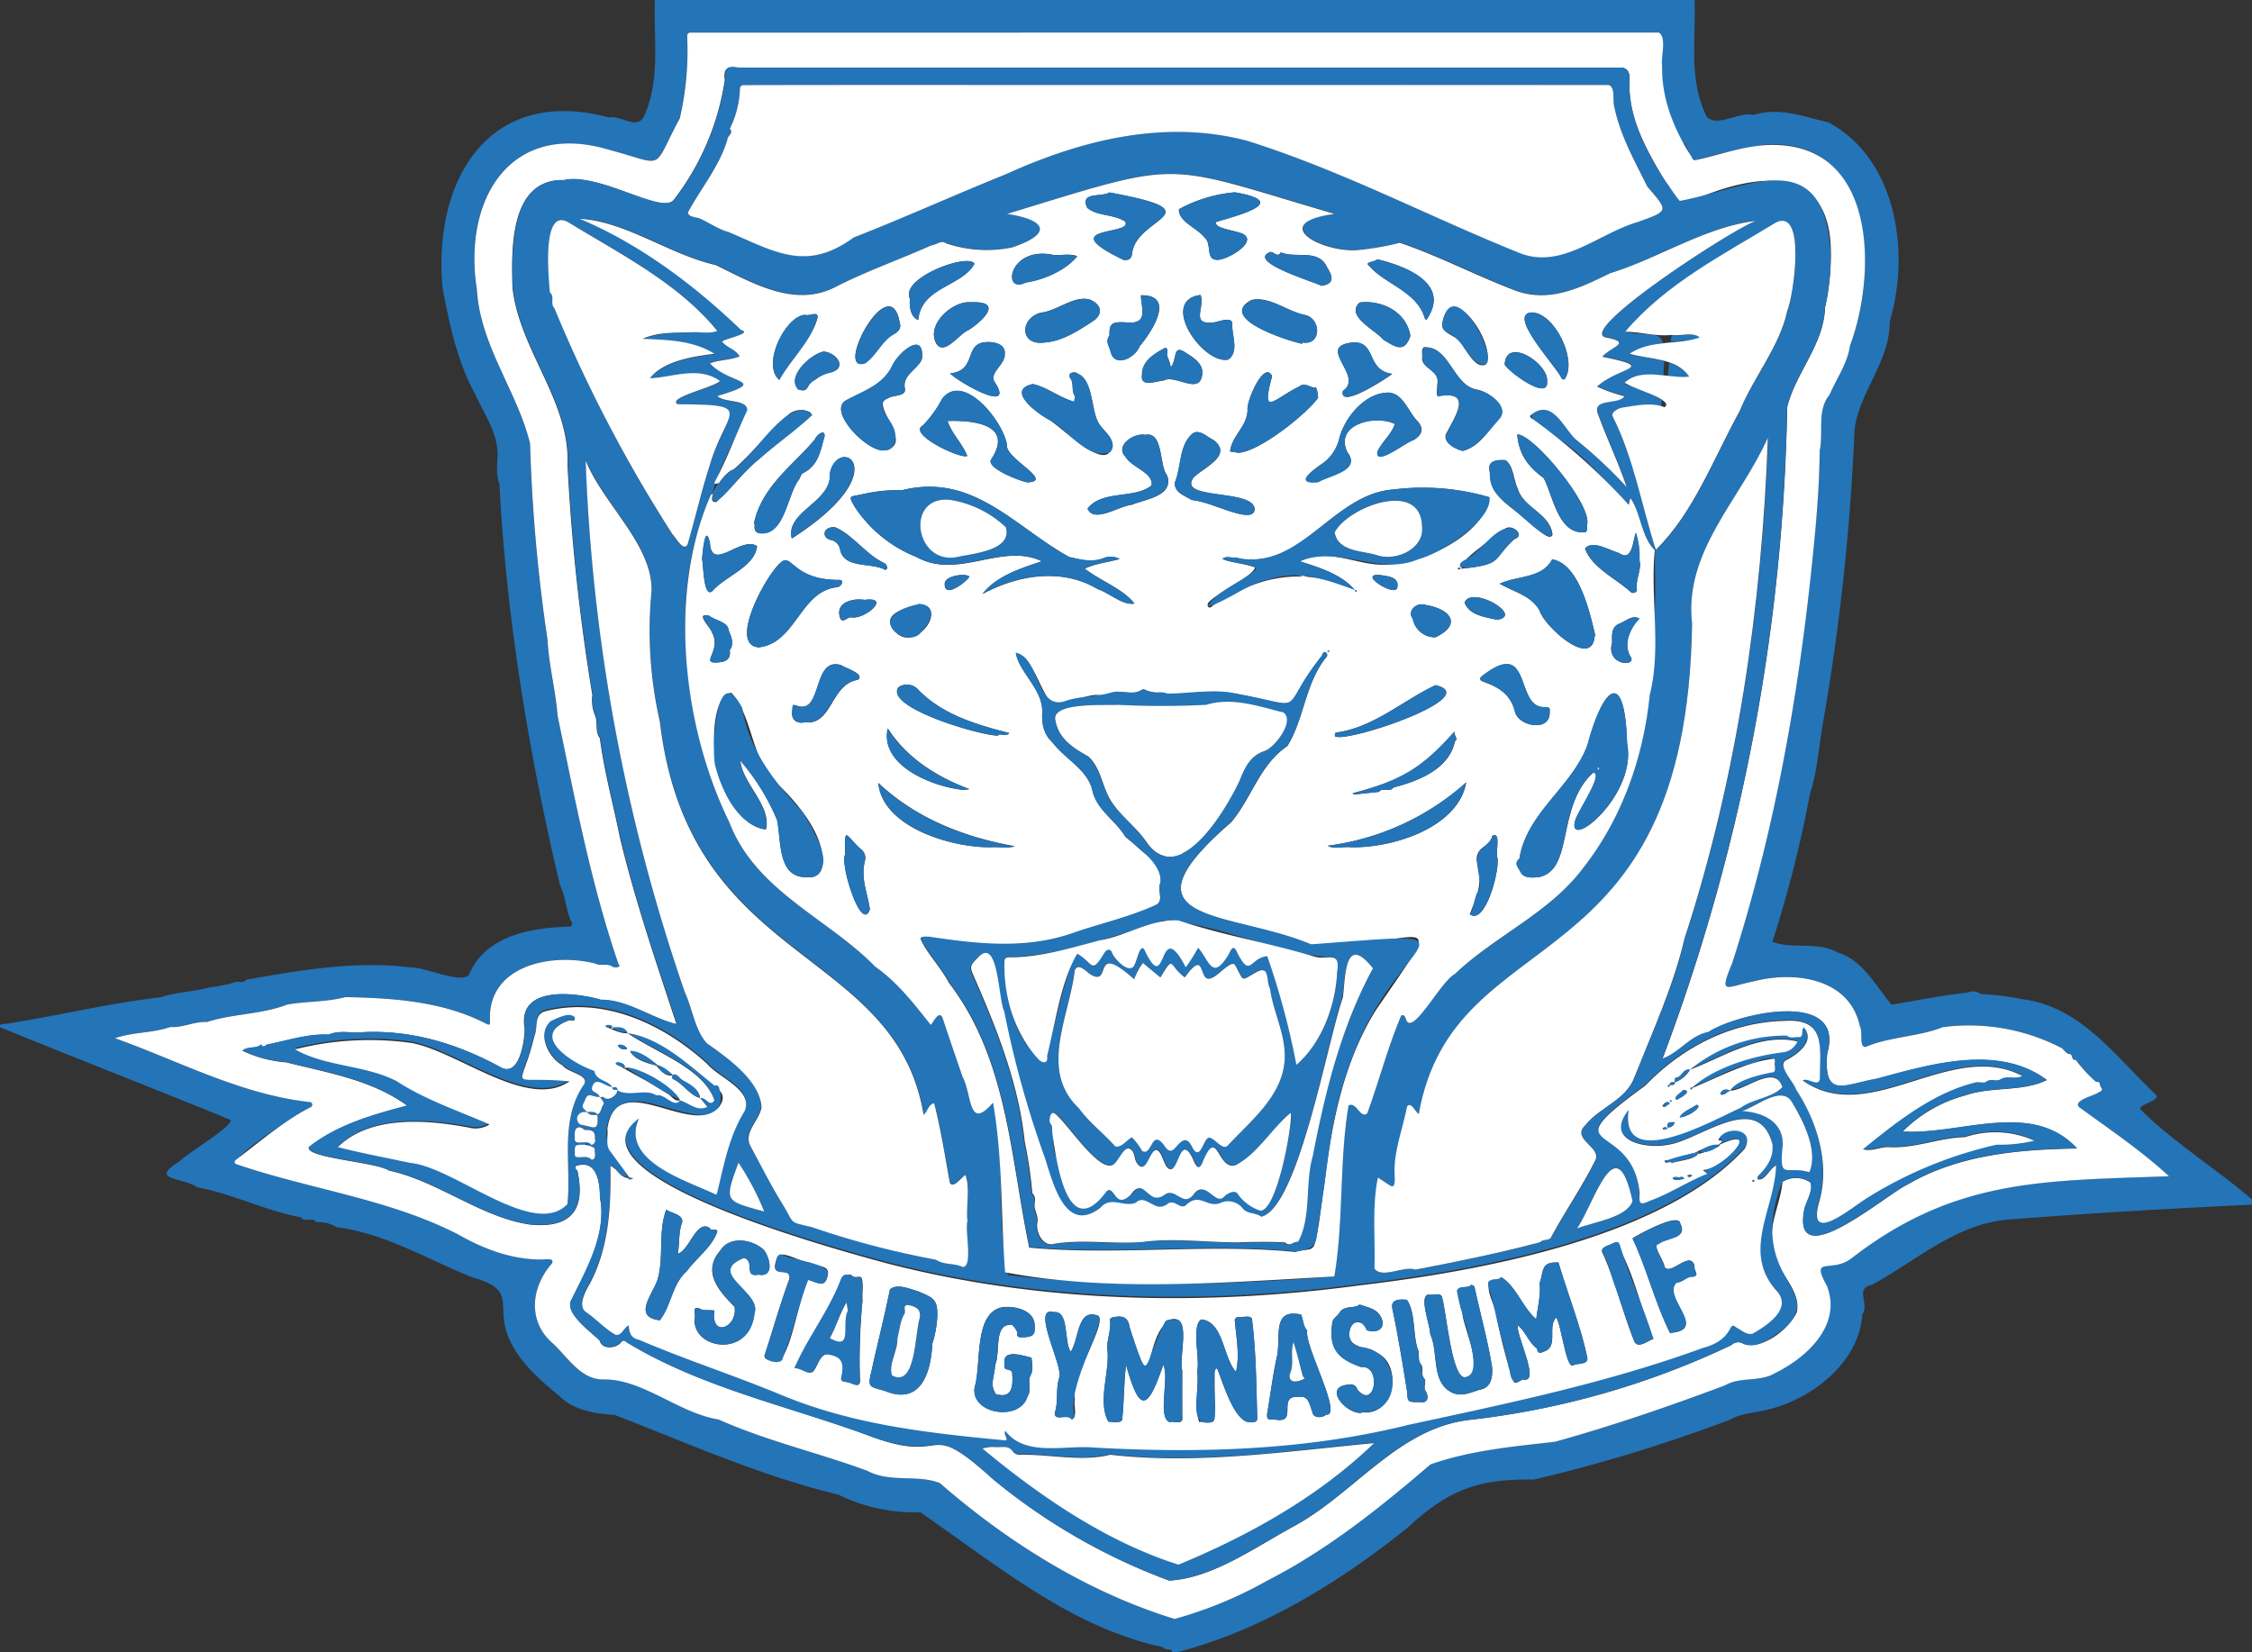 <?xml version="1.0" encoding="UTF-8"?> <svg xmlns="http://www.w3.org/2000/svg" id="Layer_1" data-name="Layer 1" viewBox="0 0 386.41 283.48"><rect x="0" y="0" width="386.41" height="283.48" fill="#333333" stroke="none"/><defs><style>.cls-1{fill:#2474b8;}.cls-2{fill:#fff;}</style></defs><g id="bhYh7K"><path class="cls-1" d="M386.41,206.71c-14.14.67-28.16,1.48-42.25,2.6-8.86.9-15.59,7.2-23,11.17-3,.57-.3,3.4-1.62,5.05-.49,8.24-8.66,14.56-16.25,16.36-2.18.56-4.36.54-6.37,1.69a269.56,269.56,0,0,1-33.76,10.31c-9.58-.18-14.65,1.78-21.67,8.27-11.62,9.37-25.22,17.69-39.46,21.32h-.85c-.29-.81-1.31-.18-1.67-.86-15.75-3.3-28.72-14.31-41.63-23.14a29.36,29.36,0,0,1-14-3c-13.19-3.16-25.86-8.83-38.46-13.71-3.28-.15-7.17-.85-9.41-3.23-17.12-13.43-3.52-17.18-15-20.37-7.61-3.05-15-7.58-23.24-8.58a5.81,5.81,0,0,0-3.5-.86c-.66-1-2,.1-2.65-.85-6.07-1.11-11.75-4.06-17.8-5.15-2.48-1.79-8.43-1.11-3-4.46,1-1.15,10.24-6.72,8.55-7.18C26.25,186.71,13.08,181.62,0,176.26v-.43c9.22-1.35,18.31-3.65,27.63-4.71,2.53-.9,5.57-.92,8.3-1.69a26.37,26.37,0,0,0,4.18-.82c.55-.41,1.55.29,2.14-.5,9.32-1.63,18.71-3.28,28.12-2.11,2.46-.17,9.38,3.21,10.23,1,2.86-6.58,10.85-7.85,17.24-8,.14,0,.41-.47.35-.58-1.15-2-1-4.43-2.08-6.43C90.76,129.46,86.9,106.15,85.69,83c-.73-1.84-.21-3.75-.34-5.66-.25-3.57-2.42-6.61-3.86-9.77-3.1-5.67-4.36-12-5.55-18.09-1.71-19,8.2-34.78,28.5-29.33,2.14-.44,5.07,2.44,6.2-.5,2.69-6.21,1.49-13,1.72-19.66H290.77c.22,6.83-1.07,13.87,2.13,20.13,2,1.71,5.45-1,8-.4,4.41-1.39,8.61.31,12.83,1.28,11.89,6.38,14,22.64,10.52,34.13.09,6.84-5.32,12.2-6.05,18.74a384,384,0,0,1-5.49,50.66c-.64,3.84-.93,8-2.12,11.56a205.83,205.83,0,0,1-6.47,25.48c3,1.37,7.81-.1,11.23,1.88,4.38,1.33,6.66,6,9.22,8.94,4.44-.74,8.62-1.59,13.07-2.07a2.07,2.07,0,0,1,2.21.26,44.25,44.25,0,0,1,7.11.87c10.11,1.26,15.91,9.75,22.83,16.26,1.3,1.11-2.45,1.55-2.58,2.59,5.42,5.47,13.07,10.26,19.23,15.54ZM201.62,5.58q-41.49,0-83,0c-.56-.05-.7.16-.73.71a51.06,51.06,0,0,1-1.27,14c-4.92,9.21-2.33,8-12.16,5.38-17-5-25.07,8.55-22.66,23.94.56,9.69,6.94,17.44,9.13,26.48a285.43,285.43,0,0,0,3,33.7c.22,4.4,1.4,8.67,1.72,13,2.94,14.08,5.71,28.83,10.46,42.63.58.6-.64.62-.95.48-.92-.71-2.09-.09-3-.57-7.23-1.89-18.41.12-18.12,9.64,0,.95,0,1-.9.54-7.42-3.76-15.84-4.27-23.88-4.44-3.22.87-6.67.7-10,1.28-4.38,1.73-9.44,1.58-13.76,3-2.16-.17-4.14,1-6.29.85-3,1.07-6.44.85-9.5,1.93,11.05,4,21.61,9.66,33.41,10.95a.46.46,0,0,1,.25.83c-1.87,1-14.19,8.68-12.7,9.88,12.57,4.3,26,5.9,37.91,12,4.49,2.58,9.5,4.44,14.73,4.3.54-.07,1.91-.17,1.32.75-3.44,4-4.12,9.71,0,13.47,2.68,2.39,4.91,6.45,8.93,6.37,6.79-.05,12.82,5.75,19.73,6.88,8.18,3.66,17.08,5.69,25.51,8.8,3.92,2.09,8.65.58,12.44,2.1,11.72,10.2,25.35,18.73,40.28,23.32a70.44,70.44,0,0,0,15.91-6.58c10.23-5.24,19.3-12.51,28-19.94,6.93-2.42,14.09-3.05,21.34-3.88,9.75-2.68,19.61-6.09,29.22-9.69,2.6-1.51,5.74-.53,8.39-2,5.57-2.72,11.67-8.27,9.1-15-3-5.32.59-2.2,4.07-4.7,18-13.94,33-13.34,54.6-14.18-4.7-4.34-10.24-8.08-15.47-11.89-1-1.18,2.63-1.89,3.45-2.53.54-.22.78-.41.36-.81s0-1.14-.85-.94a25.31,25.31,0,0,1-3.5-3.8c-.86.19-.39-.94-1.12-1-.43,0-.83-.69-1.26-1a34.46,34.46,0,0,0-20.44-3.61c-4.05,1.64-9.23,1.65-13.2,3.39-1.2.18-.46-2.67-1-3.54-1.78-8.34-11.26-9.49-18.13-7.73-4.55.86-6.26,2.66-3.77-3.13,7.11-22.09,11.21-44.91,13.61-67.89.7-6.58,1.34-13.34,1.39-20,.7-3.18-.52-6.92,1.69-9.6,1.17-2.74,3.09-5.4,3.5-8.4,5-12.84,4.13-36.21-15-34.45a107,107,0,0,0-11.37,2.54c-1.19,0-1.34-2.3-2.29-3a25.68,25.68,0,0,1-3.62-13.1c-.24-1.64.86-4.91-.57-5.74Q243.1,5.6,201.62,5.58Z"></path><path class="cls-2" d="M201.62,5.58q41.49,0,83,0c1.41.8.35,4.13.57,5.74C285.1,17,287.24,22.25,290.3,27c.2.48.45.52.77.44,4.57-1,9-2.73,13.73-2.56,17.37.47,17.12,22.53,12.62,34.47-.41,3-2.33,5.67-3.5,8.4-2.21,2.68-1,6.41-1.69,9.6-.05,6.68-.69,13.45-1.38,20-2.41,23-6.51,45.8-13.62,67.89-2.41,5.75-1,4.05,3.77,3.13,6.87-1.77,16.35-.59,18.13,7.73.56.95-.22,3.65,1,3.54,4-1.74,9.16-1.75,13.21-3.39a34.46,34.46,0,0,1,20.44,3.61c.43.36.83,1,1.26,1,.73,0,.26,1.17,1.12,1a24.79,24.79,0,0,0,3.5,3.8c.82-.2.53.64.85.94s.18.59-.36.81c-.83.63-4.41,1.36-3.45,2.53,5.23,3.81,10.77,7.55,15.47,11.89-21.45.81-36.77.3-54.6,14.18-3.47,2.5-7-.62-4.07,4.7,2.57,6.74-3.53,12.29-9.1,15-2.65,1.47-5.8.49-8.39,2-9.61,3.6-19.47,7-29.22,9.69-7.26.83-14.41,1.46-21.34,3.88-8.66,7.43-17.73,14.7-28,19.94a70.44,70.44,0,0,1-15.91,6.58c-14.93-4.59-28.56-13.12-40.28-23.32-3.79-1.52-8.53,0-12.44-2.1-8.43-3.11-17.33-5.14-25.51-8.8-6.91-1.12-12.94-6.93-19.73-6.88-4,.09-6.26-4-8.93-6.37-4.16-3.77-3.46-9.5,0-13.47.6-.92-.79-.82-1.32-.75-5.23.14-10.24-1.72-14.73-4.3-11.92-6.11-25.34-7.71-37.91-12-.5-.14-.52-.48-.24-.76,4.16-3.17,8.26-6.71,12.94-9.12a.46.46,0,0,0-.25-.83c-11.8-1.29-22.36-7-33.41-10.95,3.06-1.08,6.49-.86,9.5-1.93,2.15.17,4.13-1,6.29-.85,4.32-1.43,9.38-1.28,13.76-3,3.31-.58,6.76-.41,10-1.28,8,.17,16.46.68,23.88,4.44.86.46.94.41.9-.54-.29-9.52,10.89-11.53,18.12-9.64.9.48,2.07-.14,3,.57.31.14,1.53.12.95-.48-4.75-13.8-7.52-28.55-10.46-42.63-.32-4.34-1.5-8.61-1.72-13a285.24,285.24,0,0,1-3-33.7c-2.19-9-8.57-16.79-9.13-26.48-2.41-15.37,5.66-29,22.66-23.94,10,2.67,7.21,3.78,12.16-5.38a51.45,51.45,0,0,0,1.27-14c0-.55.17-.76.73-.71Q160.13,5.6,201.62,5.58ZM62.09,177.12c-1.67.22-3.74-.42-5.71.43-3.56-.15-7,1-10.44,1.69-.35.07-.75.79-1.14,0-.83.8-2.28.26-3.2,1.06a21.3,21.3,0,0,0,7.55,2c6.86,1.74,14.69,3,20.72,7.43C64,191.29,57.9,193,53,196.87c-.57,1.85,11.54,2.52,13.77,4,8.42,1.83,15.81,8.07,24.23,9.27,7,.66,9.54-2.53,8.08-9.24-.88-.82,0-.94.48-1,3.07-.49,3.39,3.54,3.4,5.62,1.19,6.06-2.15,12-4.81,17.37-1.56,2.32,3.19,5.57,4.76,7.16.43,1.61,2.78,1.35,3.65.3.34-.35.48-.44.94-.05,12.78,7.82,27.85,10.9,41.79,16.13s8.95-3.63,21.2,7.47a104.26,104.26,0,0,0,30.13,17.32c7.49-.41,14.82-5.78,21.41-9.33,10.51-5.71,18-17,30.4-18.28a141.24,141.24,0,0,0,44.67-12.81,1.66,1.66,0,0,1,2.05-.22c3.32,1.08,7.8-2.52,9.16-5.41.84-4.12-3.91-7.14-4.19-11.29-.66-3.85,1.39-7.33,1.73-11.08a4.43,4.43,0,0,1,4.77.09c.65,1.23-.65,3.22-1,4.59-2.3,11.63,14-2.49,17.62-4.18,8.88-5.2,19.22-6.05,29.16-6.22-7.76-8.42-20.15-2.23-29.93-2.91a23.83,23.83,0,0,1,10.75-6.2c4.49-1.57,9.83-.56,14-2.64-8.37-6.18-19.9-2.71-29.18-.21-5.61,1-9.17,3.54-8.51-4.34,3.21-11.12-15.4-6.92-20.43-3.64-3,.55-5,3.56-7.84,4.55a332.9,332.9,0,0,0,21.4-111.81c1.4-5.85,6.28-10.72,6.49-17.06a41.35,41.35,0,0,0,1-9c.22-16.39-13.43-14.11-24.42-9.12-1.86.81-2.88-2.38-3.95-3.47-3.14-5.29-6.48-11-6.18-17.37.14-1.1-.23-2.33-1.57-2.23H126.67c-1.82-.2-2.57-.06-2.31,2.12a44.45,44.45,0,0,1-8.78,20.58c-2.39,2.52-12.1-4.65-18.86-3.41-9.29-.25-9,11.91-8.78,18.56,1.31,10.87,9.9,19.33,9.44,30.41a353.42,353.42,0,0,0,4.26,39.39,6.72,6.72,0,0,0,.53,3.65c.39,1.25-.08,2.63.76,3.75.75,5.8,2.29,11.32,3.43,17,2.55,10.69,6.3,21.71,9.72,32.08-4.24-1-8.35-4.22-13-4.19-4.43-1.27-14.39-2.52-13.06,4.92,0,2.18-.9,8.21-4,6.75C78.61,179.15,70.68,176.67,62.09,177.12Z"></path><path class="cls-1" d="M62.09,177.12c8.59-.45,16.52,2,24,6.08,3.11,1.47,4-4.58,4-6.75-1.33-7.44,8.62-6.19,13.06-4.92,4.59,0,8.71,3.21,13,4.19-3.42-10.37-7.17-21.39-9.72-32.08-1.14-5.69-2.68-11.22-3.43-17-.84-1.12-.37-2.5-.76-3.75a6.72,6.72,0,0,1-.53-3.65,353.42,353.42,0,0,1-4.26-39.39c.46-11.08-8.13-19.54-9.44-30.41-.23-6.65-.49-18.81,8.78-18.56,5.63-1.41,17.09,6,18.87,3.41a44.57,44.57,0,0,0,8.77-20.59c0-2,.16-2.48,2.31-2.11H278c1.32-.07,1.74,1.1,1.57,2.23-.17,7.69,4.19,14.68,8.61,20.66,11.63-2.14,25-10.34,25.94,9.3a40.74,40.74,0,0,1-1,9c-.21,6.34-5.08,11.21-6.49,17.06a332.85,332.85,0,0,1-21.4,111.81c2.88-1,4.8-4,7.84-4.55,5-3.27,23.65-7.48,20.43,3.64-.65,7.88,2.86,5.32,8.51,4.34,9.27-2.5,20.82-6,29.18.21-4.16,2.08-9.5,1.07-14,2.64a23.83,23.83,0,0,0-10.75,6.2c9.77.67,22.18-5.51,29.93,2.91-9.95.17-20.28,1-29.16,6.22-3.54,1.64-20,15.84-17.62,4.18.32-1.38,1.62-3.35,1-4.59a4.41,4.41,0,0,0-4.77-.09c-6.36,16.71,7.47,18.33.54,25-1.9,1.48-4.77,3.92-7.24,2.82a1.66,1.66,0,0,0-2.05.22,141.24,141.24,0,0,1-44.67,12.81C240,244.86,232.5,256.16,222,261.87c-6.58,3.55-13.93,8.92-21.41,9.33a104.26,104.26,0,0,1-30.13-17.32c-12.22-11.08-7.3-2.39-21.2-7.47s-29-8.31-41.79-16.12c-.46-.4-.6-.31-.94,0-.91,1-3.19,1.32-3.65-.3-1.55-1.55-6.33-4.88-4.76-7.15,2.66-5.42,6-11.32,4.81-17.38,0-2.08-.33-6.11-3.4-5.62-.43.08-1.36.2-.48,1,1.44,6.7-1.07,9.9-8.08,9.24-8.42-1.2-15.81-7.44-24.23-9.27-2.44-1.55-14.06-2.06-13.77-4,4.95-3.91,11.06-5.58,16.91-7.13-6-4.42-13.86-5.69-20.72-7.43a21.3,21.3,0,0,1-7.55-2c.93-.8,2.37-.26,3.2-1.06.39.75.79,0,1.14,0,3.44-.7,6.88-1.84,10.44-1.69C58.35,176.7,60.42,177.34,62.09,177.12Zm40,18.32c.12-1.46-.52-1.53-1.76-1.6-.48-.25-1.07-.74-1.46-.32-.2.55-.72,2.64.53,2.49.7,0,1.47-.26,2.07.39,0,0,.47-.16.6-.33s0-.41-1.72.35c-1.74,0-1.72,0-1.7,1.4,0,.51.06.77.68.76s1.55-.26,2.19.4c.06.06.51-.1.52-.18,0-.89.41-2-.81-2.16C100.8,196.5,100.37,196.43,102.07,195.44Zm.86-7.17c-1.36,0-2-1-2.58.6-.56,1.1-.56,1.1.43,2-1.66-.33-2.34,1.32-1.21,2.13,2.18.28,3.24,1.52,2.93-1.7.78-.31.56-1.26,1.09-1.75.11-.44-.44-.89-.66-1.25.21,0,.54-.09.62,0,.69.9,2.55-.33,2.38-1.31,2,1.17,4.8-.37,6.66.86,1.46-.37,3,2.28,4.06.86,1.58.44,2.82,2,4.67,1.12-.4-.52-.82-1-1.24-1.55,1-.28,1.64,1.68,2.43.35-1.93-5.54-10.13-8.19-14.87-11.5,5.67.8,10.53,5.5,14.9,9,1-.19.73.64,1,1,1.34,8.52-10.73,1.2-14.93,1.93-4.31,0-5.52,5.42-3.86,8.51.78,1.55,2.56,2.67,2.84,4.39-1.34,0-1.74-1.64-2.91-2,.11,6.93-.21,13.89-3.52,20.19-.78,1.31-2.19,4-.61,4.93,1.75,1.16,3.24,2.83,5,3.85,1.07.22,1.4-1.2,2.26-1.61.16,1.46.38,2.18,1.85,2.51,8.08,3.43,16.33,6.12,24.38,9.46,12.24,5.08,25,6.49,38,7.72,1.43.29,0-.93.39-1.58,3.52,4.53,10.16,2.38,15.38,2.87,18,1,36.19.47,53.77-3.9,17-3.67,34.05-7.15,50.48-13.18,2.11-.58,3.76-1.45,4.79-3.4.16-.29.39-.71.92-.19.9.43,1.88,1.49,2.95,1.09,2.46-1.39,6.69-4.22,4.18-7.2-6.29-6.75-.37-14.3-.21-21.65-1.08.57-1.89,2.69-3.13,2.4a.56.56,0,0,1,0-.56c1.55-1.47,2.7-3.11,2.52-5.4-2.44-9.31-12.24-.89-17.76,0-4.1.84-11.16-.69-6.94-5.95-1.5,10.78,14.24,1.91,19.22-.37,2.1-1.58,5.41-1.7,7.16-3.55-1.31-4.14-6.24.74-9,.47,1.65-1.75,4.78-2.51,7.16-3,.47,0,.6-.2.57-.63.64-3.15-2.8-1.05-4.46-.65-3.46.75-6.44,2.87-9.7,3.85,4.06-3.52,10-5.26,15.35-6a3.1,3.1,0,0,0,2.66-1.88c-6.47-1.52-12.73,2.67-18.44,4.85a25.73,25.73,0,0,1,16.62-5.86c.72.45,2.35.58,2.66-.27.12-.38-.15-.86.26-1.13,2,2.35-1.09,4.68-3.09,5.65-1.5.86,1.39,3.71,1.76,5,3.56,5.46,5.86,12.62,4,19.15-2.33,7.93,5.61,1,8.41-.68a71.67,71.67,0,0,1,22-9,25.71,25.71,0,0,0,6.48-.69,16.4,16.4,0,0,0-11.91-.6c-4.39.09-8.51,2-13,1.71-1.6-.08-2.93.82-4.5.35,5.68-4.6,12.08-9.74,19.43-11.48.56-.07,1.32.19,1.67-.09.81-.64,1.75,0,2.42-.4,1.21-.78,2.69.05,3.78-.61-12.19-6.37-26.17,8.91-37.64.79.9-.6,2.73,1.28,2.94-.32,0-5.24,1.18-10.37-6-9.9-9.21.19-17.56,4.48-23.92,11.08-16.79,12.21-2.31,5.52-1,18.44-.1,1.68-.09,2.25,1.7,1.37,3.32-1.2,6.27-3.15,9.51-4.5,1-.19-.76-.69-.15-.86,3.29-.23,10.22-7.8,2.66-4.29-.4-.22,1.24-.82-.16-.88.63-2.34,6.6-2.43,4.52,1.45-13.95,15.35-46.07,21.11-66.14,23.46-26.76,3.6-54.78,3-81.12-3.81-7.22-2-55.6-14.76-42.48-24.83-3.2,7.16,7.76,10.52,12.82,12.85.3.09.35.49.62-.12,1.16-4.78,2-9.67,4.67-13.94,1.64-3.62-4.39-5.75-6.33-8.11-7.42-6.81-17.76-11.71-27.93-9.06-1.91.6-1.12,2.77-1.76,4.17-2.45,10-4.94,6.79,6,7.83-7.15,5-19.14-5.18-27.16-6.59a51.86,51.86,0,0,0-19.92,1.1c5.25,3,12,2.64,17.45,5.48,5,3.2,10.68,5.1,15.92,7.4a4.52,4.52,0,0,1-3.59.54C73.27,192,63.54,191.22,58,196.71c4.09,1.06,8.25,1.82,12.38,2.71,7.59.69,21.18,13.12,27,7.09.73-6.48-1.38-14.28,2.76-20.39,1.33-1.84-2.7-2.12-3.59-3.44-2.44-1.34-4.46-5.43-2-7.59,1.06-.5,3.2-1.62,4.1-.66.14.91-.66.42-1,.55-7,2.69.8,7.47,4.37,8.66.33,1.82,2.49,1.52,3.13,2.92-1.11.06-2.68-1.83-3.38-.24C101.14,187.6,102.52,187.17,102.93,188.27Zm181-93.92c-2.31-2.19-2.35-6.28-4.16-8.92a7.6,7.6,0,0,0-.3,1.16c-4.06-4-7.61-8.52-12.49-11.59-1-1.1-4.46-2.58-4.18-3.92,3.62-2.79,5.52,2.39,7.63,4.29a80.19,80.19,0,0,1,8.69,8.13c-1.33-4-3.33-8.18-4.83-12.29-1.33-3.09,3.35-1.67,4.47-3.26a25.78,25.78,0,0,1-4.67-1.67c3.83-3.48,10.55-3.16.88-5.12,1.64-1.79,5.27-2.42.55-3.32-4.84-1.35,22.9-19.23,25.9-20-8.7,1-16.67,6.43-25.11,9-5,2.46-10.45,5.06-16.15,3-6.71-2.52-13.2-6-19.94-8.23a47.89,47.89,0,0,1-7.41,1.27c-6,.36-15.27-4.63-3.78-6.23-30.24-8.86-25.43-9.36-56.18,0,6.53,1,8.1,3.3.89,5.75a21.66,21.66,0,0,1-11.35-.7c-.79-.67-1.67.29-2.54.35-5.31,2.39-10.93,4.37-16.17,7-7.09,3.87-14.39-.49-20.82-3.62-7.91-1.76-15.42-7.5-23.34-7.94,10.33,4.37,19.6,11.33,27.68,19.07,2,.73-2.77,1.43-3.24,2,.75,1.06,2.28,1.29,3,2.53-1.58.68-3.47.57-5.07,1.21C125,66,132.22,65.2,123.1,68c1.17,1.2,5.23.53,5.1,2.49-1.84,4.89-4.85,9.39-6,14.47-7.9,15.24-4.84,40.79,3,56.23,4.49,11.76,17,16.46,25,24.7,3.83,2.63,6.71,6.38,9.53,10,.43-.53,1.31-2.51,2-1.28,1.11,3.39,2.29,6.76,3.44,10.15,1.69,3.12.94,9.43,5.24,4.46,2.09,9.45.56,20.31,2.53,29.57,18.5,2.23,37.53,1.69,56,.26,1.63-9.46.82-19.76,2.45-29.36,1.37-.66,2,2.29,3.19,1.4,2-5.5,3.58-11.5,5.84-16.82.84-.29.66.81,1.14,1.17,1.6,1,5.72-7,8.07-8.3,6.9-6.51,16-10.32,21.86-18,6.8-8.59,10.5-19.17,11.58-29.93,2.53-34.77-1.39-5,3.73-61.68.92.26,5.68-.74,4.52.83-4,.24-8.1.36-11.67,2.37,3.42,1.09,7.93.58,10.22,3.94-2.39.24-4.94-.56-7.47-.3-.8,0-4.48.69-3.26,1.72,1.08.28,8.13,2.72,6.52,3.85-2.44-.88-4.9-.28-7.37.08-.55.08-2,.79-1.5,1.64,3.58,7.1,4.94,15.32,7.35,22.74,6.46-6.33,9.95-15.79,14.37-23.78,2.38-5.85,6.86-11.07,8.17-17.19,1.07-2.46,3.31-17.75-1.92-15.2-9.11,5.55-18.88,10.49-25.88,18.75C288.84,58.53,285,52.13,283.91,94.35ZM201.83,14.58c-24.79,0-49.6,0-74.39,0a.69.69,0,0,0-.47.47,16.53,16.53,0,0,1-1.74,7c.71.81-.37,1.21-.41,1.83-1.3,4.58-4.69,8.54-6.79,12.57.15.79,1.25.74,2,1,1.68.74,3.27,1.89,5,2.35,8.19,3.45,13.19,6.87,21.45.93,8.73-3.41,17.39-7.34,26.15-10.87,12.94-5.86,27.17-9.42,41.27-5.75,16,5,30.95,12.86,46.53,19.15,7.38,3.17,13.69-3.18,20.5-5.16,4.93-1.93,5.86-1.49,1.72-6.14-2.14-4.36-4.66-8.69-5.62-13.55-.38-1.09.2-3.5-1-3.86Q238.93,14.61,201.83,14.58Zm88.51,92.48c-1.08,63.2-40.74,49.9-46.85,84.11-.67-.39-1.28-2.19-2-1.31-.72,3.69-2.16,7.29-2.17,11.11.23,4-.34,2.6-2.85,1.1-1,5.11-.42,10.4-.58,15.62,1.33,1.82,4.95-.55,7.07.17,7-1.34,14.35-2.84,21.4-4.71.47-.68,1.66-.15,1.92-1,2.37-4.36,5.24-8.47,7.48-13,1.22-2.26-4.24-3.63-1.7-6.07,2.54-3.19,7.06-4.28,8.49-8.39,3.09-7.74,6.64-15.51,8.55-23.67,9.06-27.67,13.27-57.41,14.29-85.9C298.61,85.74,288.87,94.62,290.34,107.06ZM166,209.53c-.23-2.63.52-5.48-.3-8-.73.35-2.07,2.41-2.69,1.35-.81-4.48-1.55-9.2-2.69-13.68-1,.3-1.06,1.44-1.82,2-4.76-29-40.4-25.45-45.25-67.48a70.24,70.24,0,0,1-1.43-22.31c.3-7.94-8.38-15.07-11.3-22.49a313.31,313.31,0,0,0,16.94,91.25c1.33,2.87,1.7,6.43,3.78,8.75,3.57,2.55,9.12,6.47,9.38,11-.41,2.35-3.23,4.34-1.84,6.74,1.79,3.34,3.5,6.72,5.49,9.94,2.17,3.52,1,2.82,5,3.87a148.12,148.12,0,0,0,21.27,5.58c1.39.94,3.15.55,4.62,1.26C167,217.31,165.5,211.25,166,209.53ZM119.11,57c1.32-.08,2.71.22,4-.22-6.63-8.18-16.58-13.15-25.47-18.6-4.8-2.88-3.43,9.61-3.26,12,.9.71,0,1.94.77,2.68a243.73,243.73,0,0,0,20.27,38.95c.58.56,1.84,3,2.56,1.69,1.3-4.47,2.33-9,3.76-13.44,2.92-9.75,8-10.59-5.49-10.61-1.77-1.25,6.33-2.92,7.28-4-3.67-2.65-8.23-.57-12-.47,2.24-2.93,7.39-3.75,11.06-4.19-3.73-2.34-8.08-2.38-12.31-2.57C113,57,116.18,57.16,119.11,57Zm51.73,191.27a6,6,0,0,0-2.27.19c9.89,8.22,21.31,16,33.64,19.93,12.13-5,24.06-11.68,33.56-20.86-15,1.45-30.23,3.76-45.26,2-4.84,1.26-10.39-.08-15.49,0a1.45,1.45,0,0,1-1.26-.6C173.08,248,171.89,248.39,170.84,248.31Zm134.94-50.79c-.37,4.94.81,2.45,4.68,3.61,1.56-3.53-.93-8.63-2.94-11.93-1.75-3.14-6.14.71-8.59,1.44C303,190.92,306.56,192.9,305.78,197.52Zm-25.66,8.58c-2.81-13.08-6.45.1-9.51,4.69C273.34,209.67,279.1,209,280.12,206.1Zm-153.41-6.6c-2.49,6.8-2.35,6.5,4.42,8.39A46.32,46.32,0,0,0,126.71,199.5Z"></path><path class="cls-2" d="M130.82,78.05c-8.44,6.07-8.5,5.15-8.1,4.5,2.09-3.92,3.58-8.08,5.48-12.1.13-2-3.93-1.28-5.1-2.49,9.13-2.76,1.91-2-1.26-5.61,1.6-.64,3.49-.53,5.07-1.21-.69-1.24-2.22-1.47-3-2.53.44-.52,5.36-1.4,3.24-2-8.08-7.74-17.35-14.71-27.68-19.07,7.92.44,15.44,6.18,23.34,7.94,6.42,3.13,13.73,7.49,20.82,3.62,5.24-2.64,10.86-4.62,16.17-7,.87-.06,1.75-1,2.54-.35a21.66,21.66,0,0,0,11.35.7c7.07-2.39,5.79-4.73-.89-5.75,30.8-9.39,26-8.85,56.18,0-11.43,1.58-2.35,6.58,3.78,6.23a47.68,47.68,0,0,0,7.41-1.27c6.74,2.26,13.22,5.71,19.94,8.23,5.7,2.09,11.12-.51,16.15-3,8.44-2.59,16.41-8,25.11-9-2.83.64-30.8,18.66-25.9,20,4.74.89,1.06,1.54-.55,3.32,9.69,2,2.93,1.65-.88,5.12A25.78,25.78,0,0,0,278.74,68c-1.12,1.59-5.8.17-4.47,3.26,1.5,4.11,3.5,8.29,4.83,12.29a80.19,80.19,0,0,0-8.69-8.13c-2.11-1.9-4-7.09-7.63-4.29-.25.2-.36.36,0,.62a105.61,105.61,0,0,1,16.7,14.89,7.6,7.6,0,0,1,.3-1.16c1.81,2.64,1.85,6.73,4.16,8.92-.81,8,1.16,16.81-.86,24.8-1.08,10.76-4.78,21.34-11.58,29.93-5.82,7.65-15,11.46-21.86,18-2.29,1.2-6.53,9.37-8.07,8.3-.48-.36-.3-1.46-1.14-1.17-2.26,5.32-3.83,11.31-5.84,16.82-1.23.89-1.82-2.06-3.19-1.4-1.63,9.6-.82,19.9-2.45,29.36-18.47,1-38.48,2.73-56.49-.73-.74-9.69-.4-19.67-2.07-29.1-4.3,5-3.55-1.33-5.24-4.46-1.15-3.39-2.33-6.76-3.44-10.15-.65-1.24-1.52.76-2,1.28-2.82-3.57-5.7-7.32-9.53-10-8-8.24-20.47-12.94-25-24.7-8.06-16.39-10.63-39.53-3.21-56.23,0,0,.13,0,8.8-6.87,8.5-7,8.46-7.19,8.36-7.26a3.36,3.36,0,0,0-3.63.14c-3.34,2.88-6.28,6.66-9.66,9.65-1.31,0-5.29,5.83-2.94,5.52,2.72-2.37,4.7-5.24,7.34-7.33C134.62,74.84,147.6,65.17,130.82,78.05Zm121,19.42c6.07-.73,4.33-1.61,8.09-5,1.82-.56-.39-2.67-1.68-1.74-2.48,2-5.88,4.09-7.72,6.44.05.2.79.22,0,.42v-.19c-.25.08-.42.09-.26.39C250.29,97.68,250.37,97.61,251.82,97.47Zm-19,4-.2-.25-.2.19c.91.56.32,0-20.46-5.76-.79.14-1.55-.33-2.21.27,1.82.72,3.75.74,5.61,1.45-.57,1.66-5.91,4-7.82,5.83-.69.56-.19,1.55.52.74,7.8-5.17,15.83-6.8,24.36-2.72-2.27-2.68-6.09-3.84-9.4-4.9,4.88-2.49,9.62.72,14.62.58,6.6-.08,17.14-5.23,17.9-11.58A40.88,40.88,0,0,0,239.07,84c-9.62.69-14.84,11.92-24.12,12C213.93,95.82,212.93,95.68,232.84,101.46ZM199,151.8c-.23,1.44.6,2.79-.61,3.51-4.57,2.14-9.53,3.2-14.29,4.87-8.13,2.85-16.45,1.88-24.6.66-.54,0-1.39-.09-1.57.21,1,2.42,3.53,4.94,4.85,7.54,10.14,13.18,10.57,30,13.82,45.49,14.75,1.4,31-.74,45.75.76,1.1-.67,2.85.13,3.24-1.43.88-3.32,1.07-6.75,1.65-10.23,1.23-10.33,3.23-20.79,8.81-29.8,13-19,8.5-10.69-11.08-11.27-13.88-5.88-34.06-3.42-13.73-21,3.58-4.24,4.86-9.83,9.67-13.11,2.86-4.63,3-10.58,6.54-15.07.8-.67-.36-1.6-.61-.41-8.16,10.3-1.48,8.88-15.64,6.39-4.88-.83-10,1.09-14.68-.49a.65.65,0,0,0-.62,0c-1.09.83-2.32.26-3.48.4-1.54-.24-2.66.71-4.11.42-2.79-.1-7.52,3.3-9-.26-1.32-2.27-2.48-6.16-5-6.9.59,3.31,4.56,6.17,4.54,10-.1,2,.13,3.83,1.73,5.31,2.14,2.85,5.85,4.54,6.82,8.05.71,3.61,4,5.24,5.69,8.15,8.4,6.54,2.44,9.59,34.93-32l-.25.2.19.19C228.55,111.09,228,111.63,199,151.8ZM154.84,84.1a28.33,28.33,0,0,0-7.23.79c-2,.34-2,.24-.94,2.1a22.67,22.67,0,0,0,10.59,8.59c7.13,4,14.62-2.55,21.53.74-3.47,1.18-7.73,2.46-10.18,5.6,5.9-3.17,13.46-4.59,19.78-.81,2,.65,4.24,2.83,6.28,2.47-1.92-2.53-5.87-3.91-8.53-6,1.9-.91,4-1.08,6-1.66a3.34,3.34,0,0,0-2.58-.21c-2.08.9-4.11.32-6.08-.12C174.19,90.48,167,81.1,154.84,84.1Zm124.35,43.49c-.4-13.14-4.12-9.82-6.82.34-2.71,7.19-10.39,11.5-11.64,19.41-1,.77-.19,1.55.14,2.17.5,1.25,2,1.1,3.18,1,6.09-1.23,2.92-12.07,9.32-17.93,2,.08-2.92,6.91-3.14,8.47C269.12,146,280.92,136.36,279.19,127.59Zm-141,22.92c1.53.17,2.57-.31,2.92-1.84.62-4.9-3.82-10.42-7.44-13.9-4.9-4.15-4.26-11.41-8.16-15.89-4,.58-3.42,12.94-1.58,15.66.92,3.26,4.24,7.59,7.5,7.77,1-4.05-4.07-7.88-4.39-11.8a38.32,38.32,0,0,1,6.29,10.17C134.06,144.11,133.38,150.46,138.18,150.51Zm135.44-41.35.12,0c-1-4.26-2.84-12.4-7.42-13.17-1.72,3.33-6.06,2.77-9,4.18,2.59,1.49,5.37,2,6.86,4.64C265,107.49,273.15,114.88,273.62,109.16ZM130.2,111.08c6.41-.74,7.06-9.65,13.43-10.32.54,0,1.39-1.1.43-1.25-8,.07-8.17-4.61-10-3.06C131.66,98.23,124.8,110.72,130.2,111.08Zm21.56-33.81c5.51-1-2.74-8,.5-8.87.94-.7,3.34-.27,3-1.79-.41-2.33,2.16-3.13,2.94-5,.5-5.16-4.29-.94-5.2,1.38-1.62,3.1-4.8,4.1-7.7,5.64C141.69,70.43,149,77.75,151.76,77.27Zm99.22.11c2.82-.73,4.35-3.44,6.2-5.48s-1.64-4.57-3.53-5c-4.41-.58-4.81-7.56-9.33-7.32-.5.33-.24,1.21-.3,1.73-.19,2,3.16,2.14,2.58,4.69.1.47-.4,2.43.46,1.91,5.81-.89,2.42,3.84,1,6.67C247.71,76,249.71,77.09,251,77.38Zm-74.69,5.39c4.68-.18-3.87-4.15-3.51-6.39-.57-4-7.41-12.59-11.09-8A20.15,20.15,0,0,1,158.37,73c-2.81,1.45,6.58,5.88,7.6,5.24-.83-2.15-2.7-3.85-3.38-6,4.38-.13,11.51.55,7.42,6.69C169.41,80.44,175.06,82.56,176.29,82.77Zm.92-16.87c-4.65,1,.64,4.93,2.56,6C182,73,190.5,82,190.81,76.08c-.14-1.59-2-2.45-2.5-3.87-1.2-2.72-.66-6.75-3.68-8.27-.57-.22-1.41.19-1,.91.73.92.17,2.15.8,3.1.15.22,0,.66-.09,1C181.85,68.26,179.68,66.44,177.21,65.9Zm60.47,1.5c-3.56.31-6.85,4.11-7.83,7.67a7.36,7.36,0,0,1-3.19,4.63c-1.77,1.25-4.55,3.4-.46,3,2-1.2,7.4-2,5-5.11-2.3-4.79,4.75-6.53,8.15-4.87-.56,1.81-2.18,3-3,4.76-.4,2.68,5.08-1.79,6.24-2,1.48-1,1.74-1.84.71-3.15C241.55,70.65,240.64,67,237.68,67.4ZM212.49,77.69c3.53-.16,11.56-6.51,13.66-9.42a5.2,5.2,0,0,0-.32-1.75c-1,.1-1.85-1-2.91-.2-4.39,2.14-6.59,5.45-4.65-1.78-1.36-2.83-4.48,4.39-4.21,5.86-.12,2.84-2.66,4.32-3,7.07ZM211.88,33a24.35,24.35,0,0,0-9.6,2.9c-.11,2.16,3.22,3.26,4.43,4.9,1.24,1,.14,3.7,2,3.77,1.44.26,7-2.82,4.71-4.33-.9-.66-5.36-1-4.73-2.16C212.57,36.91,221.57,34.67,211.88,33ZM192.79,44.6c1,.09,1.35-.19,1.48-1.25.81-6.13,14.64-6.9-3.91-10.33-1.37.87-5.17-.19-3.79,2.67,1.86,1.46,4.49,1,6.47,2.31C194.69,40.45,180.41,38.66,192.79,44.6Zm20.8,43.75c.88,0,1.5,0,1.69-.85.19-3.73-13.44-1.54-10.46-5.57,1.71-1.72,6.85-3.78,3.4-6.43-1.06-.48-2.49-2-3.62-1.07-2.33,2-1.89,5.69-3,8.36-.12,1.78,1.72,2.23,2.84,3C207.51,86.14,210.58,87.93,213.59,88.35ZM196.52,74.62c-2-.41-5.28,1.89-3.39,3.77,1,1.82,4.79,2.66,4.49,4.89-2.82,2.41-8.52.73-11,4,1.09,2.58,5.43-.47,7.55-.65,2.44-1,7.25-1.49,6.12-5C198.87,79.94,199.66,74,196.52,74.62ZM272.33,90c.85-3.43-9.37-15.64-12-15.44.29,3.45,1.9,5.55,4.55,7.48,1.65,3.22,2.5,9.78,7.15,9.29C272.4,91.1,272.34,90.4,272.33,90Zm-143-.15.16.05c-.06.78-.08,1.37.75,1.6,4.46.62,4.73-6.57,6.91-9.31.18-.35.31-.86.61-1,2.68-1.3,3-3.93,3.72-6.36,0-1.38-1.51,0-1.67.58C136.07,79.87,130.67,83.49,129.36,89.85Zm49.8-31.07c3.19-.18,6.11-2.18,8.73-3.9,1.49-1.32.9-2.62-.67-3.4-2.68-1-5.75,1.87-8.57,2.17C175,54.52,174.88,59.33,179.16,58.78Zm44.28.18.06-.21c3.28.54,3.24-4,.54-4.69-3.11-.57-6.12-3.27-9.25-2.6C208.8,54.58,220.79,58.4,223.44,59Zm-15.17-3.64c-4.09.48-1.46-2.51-2.25-4.71-7.21.93.4,12,4.75,11.09,1.81-1.26.73-3.9.67-5.74C211.78,54,209.05,55.27,208.27,55.32Zm-15,0c-2.08-.1-3-.08-2.85,2.24-.83,1,0,1.92.19,2.81.71,2.84,4.25,1,5-1,2.14-2.53,6.17-8.8.2-8.71C195.78,52.8,197.2,55.75,193.25,55.32ZM172.4,60.7c.19-2-2.72-2.23-4.05-1.86-2.71.85-1,4.81-5.34,5.23,1.43,1.5,11.36,7.16,7.66,1.48C169.62,64,172.57,62.54,172.4,60.7Zm93.5,61.8c0-1.07.26-1.15-1.14-1.14-4.86-.28-1.83-12.15-10.59-5.23-.59.62.36.82.74,1,2.39.87,4.28,2.15,5,4.84C260.33,124.57,265.71,125.66,265.9,122.5ZM170,145.38c1.68-.09,2.84.23,4.14-.18-8.69-1.55-16.9-4.73-23.44-10.87C151.41,142,163.35,145.48,170,145.38Zm61.91,0c7.08.14,18.29-3.34,19.68-11.12a44,44,0,0,1-23.76,10.86C229,145.8,230.3,145.21,231.86,145.38Zm-96-53c18.22-11.71,8-17.86,6.51-11.21C142.84,86.15,134.76,87.7,135.85,92.37Zm96.3-33.62c-6.68.65,2,5.74-1.75,8.31-.79,3.27,7.42-2.12,8.45-2.92C234.34,63.54,236.26,58.58,232.15,58.75Zm-94,65.19c4.64.47,4.31-6.56,9-7.3,1.28-1-2.17-2-2.9-2.53-5-1.46-3.09,8.48-7.5,7-.76-.26-.8-.24-.82.55C135.63,123.29,136.44,124.27,138.13,123.94Zm117.47-43c-.29,3.82,3.23,5.75,5.86,7.94,1.14.48,4.15,4.36,4.86,2.88-.44-3.76-5-4.51-6-8-.71-1.48-.7-3.82-2.05-4.8C256.86,78.86,255.15,79,255.6,80.9ZM206.28,64.27c.25-1.72-1.32-2.8-2.59-3.58-2.58-1.88-1.63.87-2.78,2.34a8.72,8.72,0,0,0-.62-1.89c-.15-.5.3-1.28-.33-1.46-1.67.86-4.1,2.25-4,4.67-.35,2.19,2.42,1.06,3.75.93C201.68,64.21,205.84,67.88,206.28,64.27Zm75,32a13.54,13.54,0,0,0-.61-4.85c-.52,1.43-.61,5.11-2.92,3.47-1.65-.45-4.52-2.28-5.79-.77,1.15,3.31,5.38,5.18,7.93,7.55.34.22,1-.1.95-.42C280.6,99.44,281.69,97.8,281.33,96.23ZM120.46,95.9c.26,1,.21,6.63,1.71,5.58,2.27-2.63,7.36-4.21,7.73-7.77-2.73-1.84-7.84,4.61-8.09-.62C121,89.67,120.57,94.8,120.46,95.9ZM242,57.63c-.66-4.1-4.86-6.19-8.7-5.73-2.55,2.32,2.7,4.71,4.05,6.38C239.46,59.57,241,60.65,242,57.63Zm-75.45-5.76c-3-.28-7.4,3.55-6.06,6.75,1.29,2.92,4.07-1.41,5.74-2C168.82,54.92,172.18,51.6,166.56,51.87Zm69.77-7.38c-.42.52-2.4.4-1.32,1.19,2.59,3,8.09,4.34,9.42,8.78.27.72.48.26.6,0C248.75,48.53,241,45.61,236.33,44.49Zm-80.19,6.79c-.13,1.24.08,3.14,1.42,3.61.54-5.7,7.5-5.7,9.65-9.64C166.19,43.34,154.32,47.71,156.14,51.28Zm106.72,2.33c-4.42.21,4.23,9.3,5.06,11.25.35.5.65.16.74-.11C270.48,61.48,266.71,53.74,262.86,53.61Zm-33.69,72.78c2.41,1,25.61-6.89,17.15-8.82-5.65,2.66-10.66,7.31-17.13,8.15C229.13,125.71,228.9,126.43,229.17,126.39ZM140.24,54.65c.3-1.45-1.24-.33-2.1-.63-3.36.19-7.52,8.54-4.43,11.17C135.67,61.66,139.13,58.53,140.24,54.65Zm107.21,1c.1,2,3.12,1.88,3.7,3.93.81,1.1,2.13,3.64,3.75,3C257.11,59.48,248.81,47.19,247.45,55.67Zm-93.06-.23c-1.64-9.73-11.45,8.78-6,6.88,2-1.35,2.81-3.77,4.94-5C154.09,57,154.71,56.29,154.39,55.44Zm16.89,70.79,0-.14c.63-.17,1.35.34,1.88-.29-5.58-1.43-11.37-3.11-15.55-7.37a2.58,2.58,0,0,0-3.48-.47C151.77,121.42,168.24,126.25,171.28,126.23Zm55.5-77.18c2.23-.35,1.91-1.59.95-3.13-1.49-3.31-5.35-1.49-7.95-2.59-.67,1.09-1.32-.4-2,0C214.19,45,225.32,48.31,226.78,49.05Zm-46.12-5.31c-7.61-1.55-8.81,6.88-4.64,4.75,3.13-.46,6.89-2.11,8.82-4.51C183.56,43.46,182,43.87,180.66,43.74ZM256.89,147c-.21-1.11.64-4.43-.84-3.56-.23,1.07-1.15,1.59-1.87,2.2a2.33,2.33,0,0,0-.69,2.49c.95,3.85-.13,5.57-1.29,8.75C254.9,158.91,257.5,148.88,256.89,147ZM145,146.67c-.88,1.55,2.8,13.54,4.26,9.38-.43-3-1.58-5.13-.87-8.29a1.85,1.85,0,0,0-.52-1.92C145,143.37,144.92,141.38,145,146.67Zm87.38-10.34,4.24-.45c.64-.87,1.85.17,2.47-.75,4.22-1.08,9.55-3.12,10.55-7.88.72-.59-.38-1.19,0-1.78-5.55,6.23-9,8.42-17.54,10.65Zm-74.66-32.69c-1.53.86-5.26,1-5,3.34C155.77,113.78,163.48,104.13,157.68,103.64Zm7.4,31.88a5.7,5.7,0,0,0,1.23-.12c-5.67-2.09-10.83-5.43-14-10.4C150.92,131.31,159.83,134.92,165.08,135.52Zm81.19-26.16c4.65-2.24,2.56-4.85-1.61-5.54-1.75-.6-3.25,1.13-2.28,2.32A3.88,3.88,0,0,0,246.27,109.36Zm-103-18.88c-2.16-.21-2.39,1.83-.75,2.17a2,2,0,0,1,1.58,1.63c.67,3.38,5.3,2.17,7.7,3.49.75-.06.27-1-.16-1.17C148.56,95.14,146.41,91.83,143.32,90.48Zm122.15-25c.33-3.13-7.06-7.82-7.28-2.94C258.76,63.72,265.66,68.87,265.47,65.53ZM141.32,60.32c-2.31.48-6.49,4.4-4.31,6.53,2,.55,1.09-.82,2.86-1.67a5.89,5.89,0,0,1,2.67-1.26C145.5,63.09,143.51,60.52,141.32,60.32Zm-18,53.33c1-.07,2.13-.44,1.87-2.06.84-1.24.26-2.27-.17-3.41-.16-1.52-2.24-1.65-3.34-2.52-2.55-.6.21,1.93.48,2.88C123.94,111.74,119.81,114,123.36,113.65Zm153.26-3.29c-1,3.72,3.94,4.13,3.29,2.49-1.49-2.19-.24-5,1.42-6.71-1.26-.71-2.39.51-3.5.9C276.41,107.6,276.58,109.13,276.62,110.36Zm-19.81-4c5-.59-4.41-6.06-5.48-2.93C252.2,105.68,255,105.88,256.81,106.35Zm-108.46-3.42c-2.19-.37-5.24.59-4.08,3.3.55.65,1.17-.43,1.87-.3C148.38,106.34,153.06,102.33,148.35,102.93Zm88.23-4.29c-3.14-.09,1.69,3,2.82,2.56a.45.45,0,0,0,.33-.21C240.3,98.93,238,98.87,236.58,98.64Zm-74.44,1.3c-.3,3,3.63,0,4.23-1C165.67,98.3,162.39,98.78,162.14,99.94Z"></path><path class="cls-2" d="M295.06,196.42c7.56-3.51.62,4.06-2.66,4.29-.61.17,1.16.68.15.86-3.24,1.35-6.19,3.3-9.51,4.5-1.73.83-1.83.39-1.7-1.37-1.32-12.92-15.83-6.23,1-18.44,6.36-6.6,14.71-10.89,23.92-11.08,7.16-.46,6,4.64,6,9.9-.2,1.59-2.05-.27-2.94.32,11.47,8.12,25.44-7.16,37.64-.79-1.09.66-2.57-.17-3.78.62-.67.38-1.61-.25-2.42.39-.35.28-1.11,0-1.67.09-7.35,1.74-13.75,6.88-19.43,11.48,1.58.47,2.9-.43,4.5-.35,4.5.25,8.62-1.62,13-1.71a16.4,16.4,0,0,1,11.91.6,25.71,25.71,0,0,1-6.48.69,71.67,71.67,0,0,0-22,9c-2.8,1.67-10.74,8.61-8.41.68,1.85-6.54-.44-13.69-4-19.15-.4-1.31-3.24-4.08-1.76-5,2-1,5.13-3.31,3.09-5.65-.48.36,0,1.44-.67,1.66-.74-.1-1.53.34-2.25-.26a25.73,25.73,0,0,0-16.62,5.86c-1.18-.22-1.36,1.36-2.42,1.37-.15.11-.17.56-.15.78-.41-.08-.91.13-.86.43-.24.07-.42.08-.25.39a.88.88,0,0,0,.25-.3c.33-.16.82.12.86-.52a4.86,4.86,0,0,0,2.57-2.15c5.7-2.18,12-6.37,18.44-4.85a3.1,3.1,0,0,1-2.66,1.88c-5.27.65-11.69,2.68-15.35,6-.24.07-.42.08-.25.39a.88.88,0,0,0,.25-.3c4.29-1.75,8.46-4.07,13.14-4.91,1-.1,1-.25,1,.55-.11.58.38,1.76-.56,1.7-2.11.43-6,1.29-7.11,3.12-.54-.3-1.59-.17-1.65.62.58.36,1.06-.42,1.65-.62,2.68,0,7.67-4.66,8.95-.6-1.75,1.85-5.06,2-7.16,3.55-5,2.27-20.72,11.15-19.22.37-4.21,5.27,2.82,6.79,6.94,5.95,5.51-.94,15.33-9.36,17.76,0,.18,2.29-1,3.93-2.52,5.4a.56.56,0,0,0,0,.56c1.25.29,2-1.84,3.13-2.4-.17,7.36-6.06,14.89.21,21.65,2.53,3-1.75,5.81-4.18,7.2-1,.39-2.07-.65-2.95-1.09-.53-.52-.76-.1-.92.19-1,1.95-2.68,2.82-4.79,3.4-16.43,6-33.5,9.51-50.48,13.18-17.58,4.37-35.76,4.89-53.77,3.9-5.23-.49-11.86,1.66-15.38-2.87-.43.65,1,1.87-.39,1.59-13-1.24-25.72-2.65-38-7.74-8-3.33-16.3-6-24.38-9.45-1.39-.29-1.74-1.08-1.85-2.51-.86.41-1.19,1.83-2.26,1.61-1.8-1-3.29-2.69-5-3.85-1.58-1-.17-3.62.61-4.93,3.31-6.3,3.63-13.26,3.52-20.19,1.47.66,1.48,2.08,3.43,2.14.29-.08-.41-.17-.52-.13,1.78,1.65-2.48-3.78-2.84-4.39-1-1.08-.43-2.69-.59-4,1.58-10.72,14.57,1.72,19.19-3.75.45-.74,1-1.6.19-2.65-.32-.41-.06-1.24-1-1-4.36-3.49-9.23-8.19-14.9-9-.61-1-1.62-.84-2.88-.8-.07-.07.12-.17.31-.26a1.24,1.24,0,0,0-1.25-.05c1.1.41,2.7,1.26,3.82,1.11,4.73,3.3,13,6,14.87,11.5-.79,1.33-1.46-.63-2.43-.35-.21-1.53-1.8-2.28-3-3-.57-.29-.84-1.21-1.72-.9a5.62,5.62,0,0,0-2.89-1.71h.32c-1.23-1-3.07-2.44-4.7-2.38.75,1.38,2.87,2,4.38,2.38.86.81,1.47,1.92,2.89,1.71,0,.21-.08.55,0,.61,1.77.74,3,2.91,4.7,3.25.42.52.84,1,1.24,1.55-1.85.83-3.08-.68-4.67-1.12-1.23-2.28-6.68-5.55-9.55-5.55.4-.58-1-1.16-1.48-.78,2.64,1.67,6.14,3.3,8.95,5.23.67.37,1.1,1.32,2.08,1.1-1.08,1.42-2.6-1.23-4.06-.86-1.86-1.23-4.62.31-6.66-.86,0-.64-.53-.36-.86-.42-.63-1.4-2.8-1.1-3.13-2.92-3.57-1.19-11.4-6-4.37-8.67.38-.12,1.18.37,1-.54-.9-1-3,.18-4.1.66-2.45,2.16-.43,6.26,2,7.59.89,1.32,4.92,1.6,3.59,3.44-4.14,6.11-2,13.91-2.75,20.39-5.8,6-19.42-6.41-27-7.09-4.13-.89-8.29-1.65-12.38-2.71,5.56-5.49,15.29-4.71,22.44-3.35a4.52,4.52,0,0,0,3.59-.54c-5.25-2.3-11-4.2-15.92-7.41-5.45-2.83-12.2-2.45-17.45-5.47a51.86,51.86,0,0,1,19.92-1.1c8,1.41,20,11.61,27.16,6.59-10.92-1.06-8.4,2.24-6-7.82.63-1.42-.14-3.58,1.76-4.18,10.17-2.65,20.51,2.25,27.93,9.06,2,2.36,8,4.49,6.33,8.11-2.64,4.27-3.51,9.16-4.67,13.94-.27.61-.32.21-.62.12-5-2.31-16-5.7-12.82-12.85-13.43,9.9,35.74,23,42.48,24.83,26.33,6.84,54.36,7.41,81.12,3.81,20.19-2.38,52-8,66.14-23.45,2-3.72-3.69-3.95-4.52-1.46,1.4.06-.24.66.16.88-1.35-.13-2.47.36-5.87,2.14-2.43.92-2.41,1-2.4,1,1.51-.68,3.86-.52,4.84-1.88-2.05,0-3.79,1.3-5.81,1.31-.26.07-.05.35.08.39C286.6,199.5,295.71,197,295.06,196.42Zm-7.29-4.29-.43.43c-1.21,0-1.21,0-1.12,1.16-.39-.43-.49-.27-.92-.19,0,.48.49.26.75-.11a1.06,1.06,0,0,0,1.29-.86c1.06-1,.06-.18,3.75-3-.84.69-2.32,1.12-2.89,2.17C291.6,191.31,293.57,187.2,287.77,192.13Zm-1.18-2.73c-.53-.66-1-.05-1.35.33.43.54.85-.14,1.49-1l-.25.2.19.19C287,188.88,286.9,188.53,286.59,189.4Zm-14.25,43.47c-1.15-5.42-3.37-10.87-4.92-16.22-3.12-.16-2.48,1.46-3.24,3.54.24,2.09-.36,4.16-.58,6.19-2.32-1.95-3.45-5.67-6-7.21-.43.56-1,.34-1.56.42-1.78,1.23.87,4.79.85,6.74a77.88,77.88,0,0,0,2.86,10.79c.54.52,1.24-.61,1.92-.38,2.45.16-1.59-7.79-1.24-9.33,1.32,1,1.86,3,3.33,4,0,1,.73.72,1.16.51,2.58-.85.53-4.27,2.11-5.83.89,1.3,1.69,8.81,2.89,8.2C270.67,233.87,272.68,234.23,272.34,232.87Zm-69.49,2.28c-.64-2.52,1.8-9.76-2.12-8.72-4.87,3.26-2.35,15.77-6.88,1.39-.27-1.81-1.17-2.15-2.85-1.79-.2,0-.57.28-.56.37.27,1.63-.41,3.16-.47,4.75.62,4.1-1.74,9.09.21,12.8.66,0,2.24.36,2.38-.43.32-3.08.29-6.4.65-9.35,2.35,8.36,3.66,8,6.4,0,1.11,2.3-1.08,9,1.08,9.84.74-.22,2.33.51,2.17-.75C202.84,240.57,202.85,237.86,202.85,235.15Zm2.58.08c.25,2.83-.52,6.15.32,8.76.85-.11,2.51.57,2.66-.62,0-2.86,0-5.71,0-8.56.06-.24.35-.1.42,0,1,2.33,3.11,9.93,6.08,9.2.69,0,.84-.24.8-.86-.15-5.47-.2-11.16-.87-16.55.07-1.15-1.77-.46-2.5-.6a.71.71,0,0,0-.48.46c.24,2.92.89,6.08.21,8.94-2.26-2.52-2.11-8.56-5.92-9C204.37,227.38,205.91,233,205.43,235.23ZM160.82,226c.11-3.07-.64-3.31-3.37-4.45-1.4-.39-3.53-1.35-4.75-.3-.95,4.74-2.15,9.4-3.18,14.09-.76,2.95-.13,2.56,2.34,3.34,6.11,2.52,7.88-3.11,8.11-8.1A18.3,18.3,0,0,0,160.82,226ZM256,234.45c-.74-4.45-2.07-9.14-3-13.61,0-.16-.52-.4-.53-.38-.43.51-1,.35-1.56.42s-1.07.52-.84.94c.55,1.06.28,2.27.83,3.3.1,2.68,4,10.21.7,11.18-2.45,1-3.45-11.4-4.14-13.57-.13-1.11-1.61-.33-2.35-.59-1.74.26.35,5.41.29,6.78,1.45,3.06.15,8,3.46,9.89,1.71,1,3.34.19,5-.33C255.92,238.18,256.18,236.15,256,234.45ZM167.24,238c-.8,4.69,7.8,6,9.06,1.62.73-1,.06-2.45.44-3.45.65-1.09.34-2.14.25-3.22-1.61-.36-5.14-1.62-4.6,1.24-.27,1.17,1,.5,1.28,1.32.13,1.84.21,4.36-2.34,3.8-.42,0-.54-.11-.68-.54-.79-1.36.11-3.09.09-4.57,1-2.06-.36-7.26,2.95-6.87a4,4,0,0,1,.84,1.21c-.14.81.22,1,.95.92,1.79-.06,2.22-.43,2.05-2.18-.14-2.47-3.41-3.2-5.4-3C167,225.1,168.44,234.08,167.24,238Zm50.19,4.56c-.09,1.13.22,1,1.25,1,4.29.91.26-4.16,4.13-3.86,1.73-.27,1.83,1.19,2.37,2.57.09,1.08,1.67,1.12,2.33.48,3.06.4-3.76-11.9-3.21-14.41-.72-.78-.65-1.87-1.06-2.77-5-1.08-3.47,3.65-4.09,7C218.41,235.76,218,239.23,217.43,242.56ZM148,223.08H148c-.09-1.21.21-2.65-.16-3.78-.24-.5-1.23.2-1.69-.47-.05-.08-.25-.1-.37-.09-.59,0-1.05-.1-1.41.75-2,5.44-5.67,10-8,15.31,1.14-.16,2.14,1.11,3.1.59.87-.81,1.25-3.56,3-2.92,1.94.34,2.39,1.41,2.08,3.22-.28,1.31-.28,1.28.87,1.49.69.06,2.06,1.12,2.16-.16A107.93,107.93,0,0,1,148,223.08Zm-28.82,3.19c-.43,5.26,9.45,6.9,10.26-.91,1.31-3.69-8.47-6.91-1.79-9.52,1.93.56-.14,3.39,2.48,2.88,2.77.54,2-2.88.91-4.26-2-1.82-5.87-2.46-7.47.15-3.2,3.69-.13,7,2.45,9.61.62,3.55-4.13,5.47-3.46.66-.79-.14-1.79.07-2.45-.3C118.71,224,119.37,225.24,119.22,226.27ZM233.6,242.46l0-.15c6,.92,7.29-9,2-10.4-2-.93-4.6-.87-4-3.68.2-1.86,2.57-1.7,2.91,0,1.67.62,3.36-.2,2.51-2.11-.73-1.58-2.29-1.76-3.73-2.28-1,.81-2.62,0-3.5,1.48-.36.6-1.21.92-1.2,1.84-.64,4.34,1.11,6.07,4.95,7.4,3.58-.38,2.44,7.51-.63,3.88a1.19,1.19,0,0,0-1.44-.86C226.87,237.88,230.87,242.61,233.6,242.46Zm52.94-13.74c6.78-.48-1.46-6.13,1.13-8.67,1.1,0,1.75-1.1,2.87-1,1.14-.33.08-.87.22-1.84-.75-2.76-4,1.68-5.15.21,0-1-2.22-3.88-1.07-3.95,1.43-1.19,5.12-.85,3.77-3.54-.23-1.95-7.12,1.88-8.2,2.54C282.55,217.64,284,223.6,286.54,228.72Zm-173.32-2.17c2-2.59,2.08-6.2,4.63-8.43,1.63-2.25,4.42-4.24,5.23-6.8-.19-.71-.93,0-1.23-.48a.66.66,0,0,0-.32-.26c-2.15-1-3.28,4-5.24,4.56.34-1.78.1-3.67.76-5.41.19-1.35-1.86-1.54-2.73-2.16-1.47,3.88-.32,8.29-1.55,12.17C111.8,222.34,108.6,226,113.22,226.55Zm67.54-1.4c-3.93-1.07,1.73,9.33,1,11.22-.67,2.08-.1,4.06-.78,6.1,0,1.53,2.16,0,2.92,1.1,1.06-.57.26-2.38.54-3.41-.91-3.73,6.24-14,3.7-14.48-3.34-1.06-3,4.38-4.43,6.27C182.51,230.12,183.51,224.81,180.76,225.15Zm-38.7-6.52c.2-1.74-2.18-1.17-3.25-2-1.4,0-4.89-2.38-5.46-.82-1.58,4,2.27,1.19,2.12,3.56-1.57,4.28-2.81,8.68-4.22,13-.47,1.11,1.35,1.07,2.06,1.29,2.4-.68,3.76-11.26,5.35-14.07C140.46,220.14,141.62,221.14,142.06,218.63Zm141.65,11.12c-2.2-5.26-3.62-12.32-6.51-16.54-.91.48-3,.69-2.1,2.06,2.14,4.82,3.34,10,5.32,14.9C281.08,231.54,282.79,230,283.71,229.75Zm-40,10.84c1.23.24,1.6-.87.84-2-.32-.51.23-1.66-.13-2-.76-.8,0-1.76-.64-2.56s-.08-1.67-.52-2.55c-.85-2.6-.34-6.25-1.85-8.44-1.13-.12-2.83-.15-2.49,1.49,1,4.77,1.76,9.49,2.54,14.31C241.53,240.59,241.49,240.6,243.68,240.59Zm44-51.89c.6-.28,2.82-1.52,1.12-1.68C288.54,187.43,286.93,188.37,287.72,188.7Zm.5,13.72.76-.14c-.19-.59-.67-.19-1-.27C286.54,201.78,286.8,202.65,288.22,202.42ZM107.58,180c0-.51-1.29-1-1.57-.57A1.35,1.35,0,0,0,107.58,180ZM289.86,202l.48-.25c-.27-.32-.54-.15-.86,0Zm11.2.61c-.12-.23-.26-.09-.43,0C300.76,202.86,300.89,202.72,301.06,202.64Z"></path><path class="cls-2" d="M201.83,14.58q37.1,0,74.19,0c1.22.35.62,2.77,1,3.86,1,4.86,3.48,9.19,5.62,13.55,3.7,4.32,3.76,4.16-1.72,6.14-6.8,2-13.12,8.33-20.5,5.16C244.85,37,230,29.17,213.9,24.13c-14.1-3.67-28.33-.12-41.27,5.75-8.76,3.53-17.42,7.46-26.15,10.87-8.12,5.92-13.38,2.51-21.45-.93-1.75-.46-3.34-1.61-5-2.35-.73-.25-1.83-.2-2-1,2.11-4,5.49-8,6.79-12.57,0-.62,1.12-1,.41-1.83a16.53,16.53,0,0,0,1.74-7,.69.69,0,0,1,.47-.47C152.23,14.54,177,14.6,201.83,14.58Z"></path><path class="cls-2" d="M290.34,107.06c-1.47-12.44,8.27-21.32,13-31.95-1,28.48-5.23,58.23-14.29,85.9-1.91,8.17-5.46,15.93-8.55,23.67-1.43,4.12-5.95,5.2-8.49,8.39-2.54,2.44,2.93,3.78,1.7,6.07-2.24,4.5-5.11,8.61-7.48,13-.26.89-1.45.36-1.92,1-7,1.87-14.4,3.37-21.4,4.71-2.11-.71-5.74,1.64-7.07-.17.16-5.22-.46-10.51.58-15.62,2.51,1.48,3.08,2.88,2.85-1.1,0-3.82,1.45-7.42,2.17-11.11.74-.89,1.35.92,2,1.31C249.49,157.14,289.34,170.08,290.34,107.06Z"></path><path class="cls-2" d="M166,209.53c-.47,1.71,1,7.79-.79,7.88-1.47-.71-3.23-.32-4.62-1.26a148.12,148.12,0,0,1-21.27-5.58c-4.06-1-2.88-.35-5-3.87-2-3.22-3.7-6.6-5.49-9.94-1.39-2.38,1.42-4.4,1.84-6.74-.25-4.54-5.81-8.5-9.38-11-2.08-2.31-2.45-5.88-3.78-8.75A313.31,313.31,0,0,1,100.49,79c2.92,7.41,11.6,14.55,11.3,22.49a70.22,70.22,0,0,0,1.43,22.31c4.94,42.2,40.4,38.35,45.25,67.48.76-.59.77-1.73,1.82-2,1.14,4.48,1.88,9.2,2.69,13.68.63,1.07,2-1,2.69-1.35C166.49,204.05,165.74,206.9,166,209.53Z"></path><path class="cls-2" d="M286.78,57.47c-2.75.31-5.17-.54-7.92-.55,7-8.26,16.77-13.2,25.88-18.75,5.24-2.54,3,12.72,1.92,15.2-1.3,6.12-5.79,11.34-8.17,17.19-4.42,8-7.91,17.46-14.37,23.78-2.41-7.42-3.77-15.63-7.34-22.74-.56-.85,1-1.56,1.49-1.64,2.47-.36,4.94-1,7.37-.08,1.87-1.35-6.34-3.4-6.85-4.25,2.88-2.64,7.66-.61,11.06-1-2.29-3.36-6.8-2.85-10.22-3.94,3.55-2.44,8.44-1.46,12-2.78C290.55,56.88,288.25,57.74,286.78,57.47Z"></path><path class="cls-2" d="M119.11,57c-2.93.12-6.15-.09-8.83,1.14,4.23.19,8.58.23,12.31,2.57-3.67.44-8.82,1.26-11.06,4.19,3.74-.1,8.3-2.18,12,.47-.92,1.1-9.08,2.83-7.28,4,13.65.08,8.37.77,5.49,10.61-1.43,4.43-2.46,9-3.76,13.44-.72,1.34-2-1.18-2.56-1.69A243.73,243.73,0,0,1,95.12,52.87c-.79-.74.13-2-.77-2.68-.18-2.35-1.52-14.85,3.26-12,8.89,5.45,18.84,10.43,25.47,18.6C121.82,57.26,120.43,57,119.11,57Z"></path><path class="cls-2" d="M170.84,248.31c1,.08,2.24-.34,2.92.71a1.45,1.45,0,0,0,1.26.6c5.1-.09,10.65,1.25,15.49,0,15,1.72,30.31-.59,45.26-2-9.5,9.18-21.43,15.85-33.56,20.86-12.33-3.89-23.75-11.71-33.64-19.93A6,6,0,0,1,170.84,248.31Z"></path><path class="cls-2" d="M305.78,197.52c.78-4.63-2.76-6.6-6.85-6.88,2.44-.74,6.84-4.58,8.59-1.45,2,3.3,4.5,8.42,2.94,11.94C306.58,200,305.41,202.46,305.78,197.52Z"></path><path class="cls-2" d="M280.12,206.1c-1,2.89-6.78,3.57-9.51,4.69C273.67,206.2,277.31,193,280.12,206.1Z"></path><path class="cls-2" d="M126.71,199.5a46.32,46.32,0,0,1,4.42,8.39C124.35,206,124.22,206.29,126.71,199.5Z"></path><path class="cls-2" d="M100.78,190.84c-1-.87-1-.87-.43-2,.55-1.63,1.22-.55,2.58-.6.22.36.77.82.66,1.25-.53.49-.31,1.44-1.09,1.75C102.08,190.67,101.42,190.85,100.78,190.84Z"></path><path class="cls-2" d="M102.07,195.44a.72.72,0,0,1-.62,1c-.76-1.11-3.08.47-2.81-1.29-.16-1.41.34-2.31,1.67-1.27C101.55,193.91,102.19,194,102.07,195.44Z"></path><path class="cls-2" d="M102.93,188.27c-.41-1.1-1.79-.67-1.24-2,.7-1.59,2.27.3,3.38.24,0,.64.53.36.86.42.17,1-1.69,2.21-2.38,1.31C103.47,188.18,103.14,188.27,102.93,188.27Z"></path><path class="cls-2" d="M100.33,196.42c.17,0,1.6.32,1.7.69,0,.56.36,1.94-.53,1.87-.64-.66-1.45-.4-2.19-.4s-.67-.25-.68-.76C98.61,196.42,98.59,196.42,100.33,196.42Z"></path><path class="cls-2" d="M102.5,191.27c.31,3.23-.75,2-2.93,1.7-1.13-.81-.45-2.46,1.21-2.13C101.2,191.45,101.86,191.27,102.5,191.27Z"></path><path class="cls-1" d="M199,151.8c.88-3.24-3.8-6.39-5.94-8.28-1.71-2.91-5-4.54-5.69-8.15-1-3.51-4.68-5.2-6.82-8.05-1.6-1.48-1.83-3.28-1.73-5.31,0-3.8-3.95-6.67-4.54-10,4.07.65,3.51,9.74,8.3,8.35,2.73-1,5.49-.72,8.16-1.55,1.57-.46,3.62.57,5.16-.46a.65.65,0,0,1,.62,0c1.16.85,2.54.13,3.8.66,3.53,0,7.28-.72,10.88-.17,14.12,2.51,7.52,3.85,15.64-6.39.22-1.17,1.44-.28.61.41-3.52,4.5-3.68,10.44-6.54,15.07-4.81,3.28-6.09,8.87-9.67,13.11-20.35,17.62-.1,15.17,13.73,21,32.68-2.45,13.81-2.17,6.2,21.89-3,8-3.32,16.74-4.78,25-.78,3.44.41,5.38-4,5.81-14.77-1.5-31,.64-45.75-.76-3.25-15.5-3.68-32.31-13.82-45.49-1.32-2.6-3.84-5.13-4.85-7.54.18-.3,1-.25,1.57-.21,8.15,1.22,16.47,2.19,24.6-.67,4.76-1.66,9.72-2.72,14.29-4.86C199.6,154.57,198.75,153.25,199,151.8Zm21.46,29.35c0-4-2-7.64-2.57-11.59-.71-1.18,0-4.07-2.27-2.83-2.9,1.62-2.09,1.74-3.73-1.19-.56-.94-2.89,1.79-3.8,2.12-2.73,1.59-.91-5.43-4.81,0-2.89-2.09-1.71-3.95-4.19,0-1-.81-2-1.63-3-2.48a11,11,0,0,0-1.51,2.8c-7.5-6.67-3.66,1.36-7.45-.8-.77-.46-2.12-2.14-2.74-.72-.91,7.92-6.18,17.08.67,23.61,1.81,2.49,4.24,4.34,6.28,6.59,1,.28,2-1.1,2.85-1.56a10.94,10.94,0,0,1,1.75,2.33c1.73,1.09,1.54-3.87,3.74-1,1.61,2.46,2-.43,3.54-.83.83-.08,1.16,1,1.6,1.66,1.22,1.57,1.67-1.88,2.56-2.1,1-.05,2.43,2.5,3.38,1.22C214.89,192,220.47,187.72,220.45,181.15Zm-28.54-60.21c-2.4.12-10.75-.45-10.91,2.37.46,3.39,2.88,4.94,5.69,6.52,2.24,2.09,2.38,5.33,4,7.79s4.33,4.35,6,6.92c5.66,8,13.71-5.68,16-10.63.83-2.15,1.76-4.23,4.25-5,1.83-.68,5.2-5.17,3.24-6.61-4.29-1.07-8.89-2.67-13.24-1.32A148.53,148.53,0,0,1,191.91,120.94Zm43.67,45.22c-4.83-6.09-4.71,1.26-5.28,5.07-2.5,7-7.54,36-14,37.62-.95-.77-2.38-.38-3.25-1.5a3.15,3.15,0,0,0-3.75-.88c-2.32.94-3.44-1.81-5.82.26-1,1.14-2.08-1.2-3.39,0a2.33,2.33,0,0,1-1.31.4c-1.37-.19-2.66-1.94-4-.72-2.07,1-4.26-1.26-6.14.93-6,4.53-8.06-4.25-9.45-8.53a173.13,173.13,0,0,1-7-25.22c-1.1-2.17-.92-13.25-4.66-9.06-1.29,1.33-1.29,1.45-.4,3.42,3.91,8.9,7.62,18.23,8.58,28a77.37,77.37,0,0,1,1.31,8.88c.79.72.27,1.62.4,2.42s.66,1.66.45,2.61c-.3,1.63,1,4.15,2.8,3.64,5-.85,10.28.1,15.31-.34,5.36-.71,10.69,0,16.25.08,2.63-.07,5.55-.12,8.11,0,.82.83,1.5-.18,2.26-.09,2.31-4,1.19-10.2,2.53-14.7C227.37,187.39,230.14,176.14,235.58,166.16Zm-6.14.56c-.11-1.5.46-2.73-1.52-2.47-9.48-.79-18.91-5.79-28.35-6.29-8.57,2.76-17.26,5.89-26.33,6.28-.6,0-.82.12-.86.8,0,5.94,1.64,14.05,7,17.19,1.44-5.86,2.82-12.47,5-18.41.89-1.34,2.81,2.94,3.62,1.76.68-.64,1.87-3.74,2.8-2.17.46,1.34,1.58,1.92,2.66,2.56,1.55.95,1.48-2,2.19-2.86.06-.11.39-1.14.82,0,3.89,8.2,2.16-6.47,7,2.82a30.12,30.12,0,0,0,2.12-3.36c1.85,2.06,2.33,5.66,5,1.53.38-.41.8-2.14,1.46-1.19,2.59,5.27,2.26,1.37,5.4,1.11a130.46,130.46,0,0,1,5,18.64C226.78,179,229.17,172.61,229.44,166.72Zm-13.21,41c2.81.25,5.53-14.44,5.33-16.84-3.34,2.77-5.58,6.95-9.46,9-3.29,1-3-7.15-5.82-.18-.88,1.57-1.43-.95-1.88-1.55-2.06-3.48-2.24,4.37-4.16,2-.55-.67-1.05-3.54-2.08-2.75s-1.55,4.16-3,2.15c-.55-.77-.29-1.76-1.05-2.35-1.14-1-2.11,2-3,2.57-2.38,1.57-7.79-6.92-9.93-8.65-.93-.84-1.22,1.17-.9,1.59.76,1.7.16,3.72.81,5.47,1.75,5.14,2.76,13.89,8.87,6.17.47-.47.6-.47,1,.23,1.09,2.35,3,.68,4.21-.72.5-.6,1,.05,1.34.42,1.84,2.71,3.65-.82,5.61.83,1.9,2.11,3.13-2.1,5.12-.82,1,.3,1.83,2.27,2.84,1,.54-.58,2-1.4,2.46-.38A7.7,7.7,0,0,0,216.23,207.74Z"></path><path class="cls-1" d="M212,95.64c10.89,2.7,16.55-10.83,27.09-11.66a40.71,40.71,0,0,1,16.49,1.33c.54,3.87-8.16,9.58-12.1,10.61-6.88,3-13.74-2.44-20.42.39,3.31,1.06,7.13,2.22,9.4,4.9-5.11-1.76-9.29-3.51-14.86-1.75-3.61.71-7.2,3.85-10.35,4.57,1.6-2.72,5.68-4.08,8.16-6.24.8-1-4.75-1.21-5.62-1.88C210.43,95.31,211.2,95.78,212,95.64Zm32-5.34c-.23-8.09-12.79-3.35-15,1.08.62,3.45,5,3.05,7.57,4C239.77,96.24,244.47,94.1,244,90.3Z"></path><path class="cls-1" d="M154.84,84.1c12.19-3,19.32,6.37,28.59,11.46,2,.44,4,1,6.08.12a3.39,3.39,0,0,1,2.58.21c-2,.58-4.05.75-6,1.66,2.67,2.12,6.6,3.5,8.53,6-2,.36-4.26-1.82-6.28-2.47-6.32-3.78-13.88-2.36-19.78.81,2.45-3.14,6.71-4.42,10.18-5.6-6.91-3.29-14.41,3.24-21.53-.74A22.67,22.67,0,0,1,146.67,87c-1-1.86-1-1.76.94-2.1A28.33,28.33,0,0,1,154.84,84.1ZM163,85.77c-7.78-.8-6,11.2,1.23,9.81,2.74-.6,9.53-1.07,8.35-5.11A18,18,0,0,0,163,85.77Z"></path><path class="cls-1" d="M279.19,127.59c1.73,8.78-10.06,18.38-9,13.47.23-1.6,5.12-8.33,3.14-8.48-6.45,5.94-3.18,16.64-9.32,17.94-1.16.09-2.68.25-3.18-1-.33-.62-1.16-1.4-.14-2.17,1.25-7.91,8.93-12.22,11.64-19.41C275.07,117.77,278.79,114.45,279.19,127.59Zm-4.93,4.07c-.23.13-.09.26,0,.43C274.48,132,274.34,131.83,274.26,131.66Z"></path><path class="cls-1" d="M138.18,150.51c-4.8,0-4.12-6.4-4.87-9.83A38,38,0,0,0,127,130.51c.32,3.91,5.37,7.75,4.39,11.8-4.72-.6-7.63-6.72-8.71-11.1-.61-3.07.25-18.22,4.69-9.7,1.16,7.22,5.5,12.64,10.31,17.79,1.29,2.06,4.45,7.31,3.39,9.37C140.75,150.2,139.71,150.68,138.18,150.51Z"></path><path class="cls-1" d="M273.62,109.16c-.48,5.72-8.62-1.66-9.43-4.37-1.48-2.64-4.28-3.15-6.86-4.64,2.93-1.41,7.28-.85,9-4.18,4.5.67,6.48,9,7.42,13.17Z"></path><path class="cls-1" d="M130.2,111.08c-5.4-.36,1.46-12.84,3.87-14.63,1.77-1.57,2.08,3.14,10,3.06.95.15.11,1.23-.43,1.25C137.26,101.43,136.61,110.34,130.2,111.08Z"></path><path class="cls-1" d="M151.76,77.27c-2.72.49-10.07-6.85-6.49-8.65,2.9-1.54,6.08-2.54,7.7-5.65.9-2.3,5.7-6.53,5.2-1.37-.78,1.88-3.35,2.68-2.94,5,.37,1.52-2,1.09-3,1.79-2.19,1,.48,3.43,1,4.83C154.06,74.62,153.69,77.49,151.76,77.27Z"></path><path class="cls-1" d="M251,77.38c-1.27-.28-3.28-1.42-2.89-2.75,1.39-2.84,4.77-7.56-1-6.67-.87.52-.35-1.43-.46-1.91.58-2.55-2.77-2.66-2.58-4.68.06-.54-.2-1.41.3-1.74,4.53-.24,4.91,6.74,9.33,7.32,1.89.38,5.48,2.92,3.53,5S253.8,76.65,251,77.38Z"></path><path class="cls-1" d="M176.29,82.77c-1.18-.18-6.92-2.36-6.28-3.86,4.09-6.14-3-6.82-7.42-6.69.68,2.19,2.55,3.89,3.38,6-1.05.63-10.38-3.78-7.6-5.24a20.46,20.46,0,0,0,3.32-4.62c3.68-4.61,10.51,4,11.09,8C172.42,78.63,181,82.58,176.29,82.77Z"></path><path class="cls-1" d="M177.21,65.9c2.47.54,4.64,2.35,7.08,3,0-.34.24-.78.09-1-.63-1-.07-2.18-.81-3.1a.82.82,0,0,1,.08-.78c3.93-.52,3.42,5.64,4.66,8.14.65,1.65,3.74,3.46,2.23,5.39-4,1.58-7.36-4-10.77-5.67C177.85,70.84,172.56,66.9,177.21,65.9Z"></path><path class="cls-1" d="M237.68,67.4c3-.44,3.87,3.25,5.59,5,1,1.31.77,2.2-.71,3.14-1.16.22-6.64,4.69-6.24,2,.81-1.75,2.43-3,3-4.76-3.39-1.66-10.45.08-8.15,4.87,2.44,3.15-2.94,3.91-5,5.11-4.08.37-1.33-1.77.46-3a7.36,7.36,0,0,0,3.19-4.63C230.83,71.5,234.11,67.72,237.68,67.4Z"></path><path class="cls-1" d="M212.49,77.69l-1.42-.22c.34-2.75,2.87-4.23,3-7.07-.27-1.47,2.85-8.69,4.21-5.86-2,7.26.29,3.9,4.65,1.78,1.06-.83,1.93.3,2.91.2a5.2,5.2,0,0,1,.32,1.75C224.14,71.12,215.93,77.59,212.49,77.69Z"></path><path class="cls-1" d="M211.88,33c9.69,1.65.69,3.89-3.16,5.08-.63,1.18,3.82,1.5,4.73,2.16,2.32,1.41-3.33,4.64-4.71,4.33-1.89-.07-.79-2.77-2-3.77-1.21-1.64-4.54-2.74-4.43-4.9A24.51,24.51,0,0,1,211.88,33Z"></path><path class="cls-1" d="M192.79,44.6c-12.38-5.94,1.9-4.15.25-6.6-2-1.27-4.61-.85-6.47-2.31-1.38-2.86,2.42-1.79,3.79-2.67,18.53,3.43,4.76,4.17,3.91,10.33C194.14,44.41,193.77,44.69,192.79,44.6Z"></path><path class="cls-1" d="M213.59,88.35c-3-.42-6.08-2.21-9.17-2.58-1.12-.74-3-1.2-2.84-3,1.13-2.67.69-6.35,3-8.36,1.13-.89,2.56.6,3.62,1.07,3.45,2.65-1.69,4.71-3.4,6.43-3,4,10.66,1.85,10.46,5.57C215.08,88.36,214.47,88.39,213.59,88.35Z"></path><path class="cls-1" d="M196.52,74.62c3.14-.67,2.35,5.33,3.73,7,1.13,3.48-3.68,4-6.12,5-2.12.19-6.45,3.22-7.55.65,2.52-3.28,8.22-1.6,11-4,.3-2.23-3.46-3.07-4.48-4.89C191.24,76.5,194.53,74.22,196.52,74.62Z"></path><path class="cls-1" d="M272.33,90c0,.4.07,1.11-.28,1.33-4.65.49-5.5-6.07-7.15-9.29-2.64-1.93-4.27-4-4.55-7.48C262.94,74.35,273.17,86.53,272.33,90Z"></path><path class="cls-1" d="M129.36,89.85c1.31-6.36,6.71-10,10.48-14.45.16-.58,1.69-2,1.67-.58-.69,2.43-1,5.06-3.72,6.36-.3.15-.43.66-.62,1-2.17,2.74-2.44,9.93-6.9,9.31-.82-.24-.82-.8-.75-1.6Z"></path><path class="cls-1" d="M179.16,58.78c-4.27.55-4.17-4.26-.51-5.13,2.82-.3,5.89-3.19,8.57-2.17,1.56.78,2.16,2.07.67,3.4C185.27,56.6,182.35,58.6,179.16,58.78Z"></path><path class="cls-1" d="M223.44,59c-2.64-.55-14.64-4.38-8.65-7.5,3.13-.67,6.14,2,9.25,2.6,2.69.71,2.74,5.24-.54,4.69Z"></path><path class="cls-1" d="M208.27,55.32c.78,0,3.51-1.37,3.17.64.06,1.83,1.14,4.48-.67,5.74-4.35.92-12-10.16-4.75-11.09C206.81,52.8,204.18,55.8,208.27,55.32Z"></path><path class="cls-1" d="M193.25,55.32c3.95.44,2.53-2.52,2.5-4.63,6-.08,1.94,6.17-.2,8.71-.71,2-4.25,3.82-5,1-.16-.89-1-1.81-.19-2.81C190.23,55.24,191.16,55.22,193.25,55.32Z"></path><path class="cls-1" d="M172.4,60.7c.17,1.84-2.78,3.26-1.73,4.85,3.7,5.68-6.22,0-7.66-1.48,4.32-.43,2.62-4.37,5.34-5.23C169.68,58.47,172.59,58.66,172.4,60.7Z"></path><path class="cls-1" d="M265.9,122.5c-.19,3.16-5.57,2.06-6-.58-.75-2.69-2.64-4-5-4.84-.4-.14-1.32-.32-.74-1,8.77-6.92,5.72,4.94,10.59,5.23C266.16,121.35,265.86,121.43,265.9,122.5Z"></path><path class="cls-1" d="M170,145.38c-6.59.1-18.55-3.41-19.3-11,6.54,6.14,14.75,9.32,23.44,10.87C172.79,145.61,171.63,145.29,170,145.38Z"></path><path class="cls-1" d="M231.86,145.38c-1.56-.17-2.83.42-4.08-.26a44,44,0,0,0,23.76-10.86C250.15,142,238.94,145.52,231.86,145.38Z"></path><path class="cls-1" d="M135.85,92.37c-1.09-4.67,7-6.22,6.51-11.21C143.85,74.52,154.09,80.64,135.85,92.37Z"></path><path class="cls-1" d="M232.15,58.75c4.1-.18,2.2,4.79,6.7,5.39-1,.79-9.25,6.19-8.45,2.92C234.19,64.5,225.47,59.39,232.15,58.75Z"></path><path class="cls-1" d="M138.13,123.94c-1.68.33-2.5-.64-2.18-2.27,0-.79.06-.81.82-.55,4.41,1.48,2.56-8.48,7.5-7,.75.49,4.17,1.49,2.9,2.53C142.44,117.39,142.77,124.41,138.13,123.94Z"></path><path class="cls-1" d="M255.6,80.9c-.45-1.87,1.26-2.05,2.67-1.94,1.35,1,1.34,3.32,2.05,4.8,1,3.45,5.56,4.2,6,8-.88,1.51-6.47-4.66-8.05-5.47C256.32,84.53,255.59,83.42,255.6,80.9Z"></path><path class="cls-1" d="M206.28,64.27c-.44,3.61-4.6-.07-6.58,1-1.33.13-4.09,1.26-3.75-.93-.1-2.42,2.34-3.81,4-4.67.63.18.18,1,.33,1.46a8.72,8.72,0,0,1,.62,1.89c1.15-1.47.2-4.21,2.78-2.34C205,61.47,206.53,62.55,206.28,64.27Z"></path><path class="cls-1" d="M139.41,71.19c-4.48,4.23-9.83,7.3-13.58,12-5.76,6.87-3.72-.73.06-2.66C129.35,78.53,135.44,67.3,139.41,71.19Z"></path><path class="cls-1" d="M281.33,96.23c.36,1.57-.73,3.21-.44,5,.06.32-.61.64-.95.42-2.55-2.37-6.78-4.24-7.93-7.55,1.26-1.52,4.14.32,5.79.77,2.31,1.64,2.4-2,2.92-3.47A13.54,13.54,0,0,1,281.33,96.23Z"></path><path class="cls-1" d="M120.46,95.9c.11-1.1.5-6.23,1.35-2.81.25,5.23,5.36-1.22,8.09.62-.37,3.56-5.47,5.14-7.73,7.77C120.68,102.55,120.72,96.86,120.46,95.9Z"></path><path class="cls-1" d="M242,57.63c-1,3-2.54,1.94-4.65.65-1.35-1.66-6.6-4.07-4.05-6.38C237.15,51.44,241.35,53.53,242,57.63Z"></path><path class="cls-1" d="M166.56,51.87c5.62-.27,2.26,3.05-.32,4.73-1.67.62-4.45,4.94-5.74,2C159.16,55.42,163.55,51.59,166.56,51.87Z"></path><path class="cls-1" d="M236.33,44.49c4.67,1.12,12.43,4,8.7,10-.12.21-.33.67-.6,0-1.32-4.44-6.83-5.73-9.42-8.78C233.93,44.89,235.91,45,236.33,44.49Z"></path><path class="cls-1" d="M156.14,51.28c-1.82-3.56,10-7.94,11.07-6-2.15,3.94-9.12,3.94-9.65,9.64C156.22,54.42,156,52.52,156.14,51.28Z"></path><path class="cls-1" d="M262.86,53.61c3.85.13,7.62,7.86,5.8,11.14-.09.27-.39.61-.74.11C267.1,62.92,258.44,53.82,262.86,53.61Z"></path><path class="cls-1" d="M229.17,126.39c-.24,0-.08-.67,0-.67,6.47-.84,11.48-5.49,17.13-8.15C254.77,119.49,231.62,127.34,229.17,126.39Z"></path><path class="cls-1" d="M140.24,54.65c-1.1,3.88-4.57,7-6.53,10.54-3.09-2.62,1.06-11,4.43-11.17C139,54.33,140.54,53.2,140.24,54.65Z"></path><path class="cls-1" d="M247.45,55.67c1.89-11,12.6,11.11,5.44,6.19-1.52-1.67-2.41-3.93-4.55-4.77C247.7,56.7,247.4,56.36,247.45,55.67Z"></path><path class="cls-1" d="M154.39,55.44c.32.85-.3,1.55-1,1.93-2.13,1.18-2.91,3.6-4.94,5C142.94,64.22,152.76,45.71,154.39,55.44Z"></path><path class="cls-1" d="M171.28,126.23c-3,0-19.51-4.8-17.12-8.27a2.58,2.58,0,0,1,3.48.47c4.18,4.26,10,5.94,15.55,7.37-.53.63-1.25.12-1.88.29Z"></path><path class="cls-1" d="M226.78,49.05c-1.43-.73-12.6-4.07-9-5.74.69-.38,1.34,1.11,2,0,2.6,1.1,6.47-.72,7.95,2.59C228.68,47.5,229.05,48.67,226.78,49.05Z"></path><path class="cls-1" d="M180.66,43.74c1.37.13,2.9-.28,4.18.24-1.93,2.4-5.69,4.05-8.82,4.51C171.83,50.61,173.07,42.19,180.66,43.74Z"></path><path class="cls-1" d="M256.89,147c.61,1.84-2,11.88-4.69,9.88.73-1.08.69-2.41,1.19-3.58,1.62-2-1.2-5.4.79-7.66.72-.61,1.64-1.13,1.87-2.2C257.53,142.59,256.68,145.93,256.89,147Z"></path><path class="cls-1" d="M145,146.67c0-5.26,0-3.32,2.87-.83a1.85,1.85,0,0,1,.52,1.92c-.71,3.15.44,5.31.87,8.29C147.76,160.21,144.08,148.23,145,146.67Z"></path><path class="cls-1" d="M232.34,136.33l-.28-.21c8.52-2.23,12-4.42,17.54-10.65-.38.59.72,1.19,0,1.78-1,4.76-6.33,6.8-10.55,7.88-.62.92-1.83-.12-2.47.75Z"></path><path class="cls-1" d="M157.68,103.64c3.23.17,2.13,3,.51,4.61C156.28,111.9,147.25,105.88,157.68,103.64Z"></path><path class="cls-1" d="M165.08,135.52c-5.24-.59-14.17-4.21-12.79-10.52,3.2,5,8.35,8.31,14,10.4A5.7,5.7,0,0,1,165.08,135.52Z"></path><path class="cls-1" d="M246.27,109.36a3.88,3.88,0,0,1-3.89-3.22c-1-1.19.53-2.92,2.28-2.32C248.83,104.51,250.92,107.12,246.27,109.36Z"></path><path class="cls-1" d="M143.32,90.48c3.09,1.35,5.24,4.66,8.37,6.12.42.19.92,1.12.16,1.17-2.4-1.32-7-.11-7.7-3.49a2,2,0,0,0-1.58-1.63C140.93,92.31,141.16,90.27,143.32,90.48Z"></path><path class="cls-1" d="M251.82,97.47c-1.7-.11-1.67-.8-.37-1.44,2.7-1.18,5.83-7,8.81-5,.58.73.5,1-.35,1.34C256.15,95.86,257.88,96.74,251.82,97.47Z"></path><path class="cls-1" d="M265.47,65.53c.19,3.34-6.7-1.81-7.28-2.94C258.41,57.71,265.8,62.4,265.47,65.53Z"></path><path class="cls-1" d="M141.32,60.32c2.19.2,4.18,2.77,1.22,3.6a5.89,5.89,0,0,0-2.67,1.26C138.1,66,139,67.4,137,66.85,134.83,64.71,139,60.8,141.32,60.32Z"></path><path class="cls-1" d="M123.36,113.65c-3.55.4.58-1.92-1.16-5.11-.27-1-3-3.48-.48-2.88,1.1.87,3.18,1,3.34,2.52.43,1.14,1,2.17.17,3.41C125.49,113.2,124.41,113.59,123.36,113.65Z"></path><path class="cls-1" d="M276.62,110.36c0-1.23-.21-2.76,1.21-3.32,1.11-.39,2.24-1.61,3.5-.9-1.66,1.74-2.91,4.52-1.42,6.71C280.56,114.49,275.62,114.08,276.62,110.36Z"></path><path class="cls-1" d="M256.81,106.35c-1.79-.47-4.61-.67-5.48-2.93C252.4,100.29,261.77,105.76,256.81,106.35Z"></path><path class="cls-1" d="M148.35,102.93c4.71-.6,0,3.41-2.21,3-.7-.12-1.32.95-1.87.3C143.11,103.52,146.16,102.56,148.35,102.93Z"></path><path class="cls-1" d="M236.58,98.64c1.4.23,3.73.29,3.15,2.35a.45.45,0,0,1-.33.21C238.28,101.68,233.44,98.55,236.58,98.64Z"></path><path class="cls-1" d="M162.14,99.94c.25-1.15,3.53-1.64,4.23-1C165.78,99.91,161.84,102.91,162.14,99.94Z"></path><path class="cls-1" d="M228,111.54c.23.15,0,.24-.06.39l-.19-.19Z"></path><path class="cls-1" d="M232.84,101.46c-.15.24-.24.05-.4-.06l.2-.19Z"></path><path class="cls-1" d="M250.46,97.54l-.26.2c-.16-.3,0-.31.26-.39Z"></path><path class="cls-1" d="M272.34,232.87c.34,1.36-1.68,1-2.43,1.39-1.19.62-2-6.91-2.89-8.2-1.58,1.56.47,5-2.11,5.83-.43.21-1.15.52-1.16-.51-1.47-1-2-3-3.33-4-.38,1.63,4.11,10.13.81,9.33-1.45,1.12-2,0-2.19-1.44-.61-2.28-1-4.44-1.66-6.63-.68-2.41-1.11-5.28-1.95-7.75-.59-1.9,1.38-.9,2.16-1.75,2.56,1.55,3.69,5.26,6,7.21.22-2,.82-4.1.58-6.19.76-2.08.12-3.7,3.24-3.54C269,222,271.19,227.45,272.34,232.87Z"></path><path class="cls-1" d="M202.85,235.15c0,2.71,0,5.42,0,8.13.16,1.27-1.43.53-2.17.75-2.16-.8,0-7.54-1.08-9.84-2.75,8-4.05,8.32-6.4,0-.36,3-.33,6.27-.66,9.35-.13.81-1.7.36-2.37.43-2-3.71.41-8.7-.21-12.8.06-1.59.74-3.12.47-4.75,0-.09.36-.36.56-.37,1.69-.35,2.58,0,2.85,1.79,3.51,10.4,2.1,6.83,5.89-.68.36-1.13,1.43-.53,2.28-.71C204,227,202.32,233.08,202.85,235.15Z"></path><path class="cls-1" d="M205.43,235.23c.48-2.19-1.06-7.84.74-8.82,3.81.46,3.66,6.5,5.92,9,.68-2.86,0-6-.21-8.94a.71.71,0,0,1,.48-.46c.73.13,2.57-.53,2.5.6.67,5.39.72,11.07.87,16.55,0,.62-.11.86-.8.86-3,.76-5.05-6.9-6.08-9.2-1.33.13.39,7.76-.75,9.15C203.4,245.33,206.09,238.09,205.43,235.23Z"></path><path class="cls-1" d="M160.82,226a18.21,18.21,0,0,1-.85,4.58c-.23,5-2,10.62-8.11,8.1-2.46-.79-3.11-.38-2.34-3.34,1-4.69,2.23-9.35,3.18-14.09,1.22-1.06,3.34-.09,4.75.3C160.18,222.72,160.93,223,160.82,226Zm-3,.19c.38-1.7-1-2.15-2.19-2.3-.71.21-.2,1-.37,1.43-.76,1.21-.91,2.95-1.26,4.38.07,2.09-1.62,4.45-.9,6.31C157.21,238.22,157,228.53,157.8,226.21Z"></path><path class="cls-1" d="M256,234.45c.15,1.71-.11,3.73-2.15,4-1.68.51-3.3,1.36-5,.33-3.31-1.89-2-6.83-3.46-9.89.05-1.39-2-6.49-.29-6.78.74.25,2.23-.52,2.35.59.71,2.2,1.67,14.5,4.14,13.57,3.44-.7-1.36-11.62-1.53-14.48-.31-1.36,1.83-.6,2.4-1.36,0,0,.5.22.53.38C254,225.3,255.3,230,256,234.45Z"></path><path class="cls-1" d="M167.24,238c1.2-3.92-.26-12.9,4.89-13.69,2-.23,5.26.5,5.4,3,.17,1.75-.26,2.12-2.05,2.18-.73,0-1.09-.11-.95-.92a4.16,4.16,0,0,0-.84-1.21c-3.32-.39-2,4.81-2.95,6.87,0,1.49-.88,3.2-.1,4.57.15.43.27.58.69.54,2.55.55,2.47-2,2.34-3.8-.26-.82-1.55-.15-1.28-1.32-.54-2.86,3-1.6,4.6-1.24.09,1.08.4,2.13-.25,3.22-.38,1,.29,2.41-.44,3.45C175,244,166.44,242.69,167.24,238Z"></path><path class="cls-1" d="M217.43,242.56c.6-3.33,1-6.8,1.72-10,.62-3.34-.89-8.07,4.09-7,.41.9.34,2,1.06,2.77-.55,2.51,6.26,14.8,3.22,14.41-.67.64-2.25.59-2.34-.48-.54-1.39-.63-2.84-2.36-2.56-3.87-.31.14,4.76-4.14,3.85C217.66,243.58,217.34,243.69,217.43,242.56Zm6.12-6.41c-.49-1.72-1-3.9-1.6-5.84-.64,1.71.21,3.7-.64,5.46-.3,1.73,1.58,1.35,2.54.77Z"></path><path class="cls-1" d="M148,223.08a107.93,107.93,0,0,0-.5,13.93c-.09,1.29-1.48.21-2.16.16-1.15-.21-1.15-.18-.87-1.49.31-1.81-.14-2.88-2.08-3.22-1.7-.64-2.08,2.11-3,2.92-1,.52-2-.75-3.1-.59,2.28-5.28,5.94-9.87,8-15.31.36-.85.82-.74,1.41-.75.12,0,.32,0,.37.09.46.67,1.45,0,1.69.47.37,1.13.07,2.57.16,3.78Zm-2.56,1.84-.24-1.41c-1.19,1.93-1.71,4.12-2.86,6.11C146.43,231.92,144.3,227.06,145.48,224.92Z"></path><path class="cls-1" d="M119.22,226.27c.15-1-.51-2.29.93-1.69.66.37,1.66.16,2.45.3-.67,4.8,4.08,2.9,3.46-.66-2.58-2.64-5.65-5.92-2.45-9.61,1.6-2.61,5.45-2,7.47-.15,1.06,1.39,1.86,4.79-.91,4.26-2.62.51-.55-2.32-2.48-2.88-6.68,2.62,3.1,5.82,1.79,9.52C128.67,233.17,118.79,231.53,119.22,226.27Z"></path><path class="cls-1" d="M233.6,242.46c-2.73.15-6.73-4.58-2.14-4.85a1.2,1.2,0,0,1,1.45.86c3.06,3.63,4.2-4.26.62-3.88-3.84-1.33-5.58-3.06-4.95-7.4,0-.92.84-1.24,1.2-1.84.88-1.45,2.49-.67,3.5-1.48,1.44.53,3,.69,3.73,2.28.85,1.92-.84,2.72-2.51,2.11-2-4.35-5.18,2.56-.72,2.91,6.62.8,7.21,11.47-.14,11.14Z"></path><path class="cls-1" d="M286.54,228.72c-2.56-5.12-4-11.08-6.43-16.2,1.09-.67,7.95-4.47,8.2-2.54,1.35,2.69-2.34,2.35-3.77,3.54-1.15.08,1.06,2.95,1.07,3.95,1.15,1.47,4.4-3,5.15-.21-.14,1,.93,1.51-.22,1.84-1.12-.15-1.77,1-2.87,1C285.08,222.58,293.31,228.24,286.54,228.72Z"></path><path class="cls-1" d="M113.22,226.55c-4.62-.54-1.42-4.21-.45-6.81,1.23-3.88.08-8.29,1.55-12.17.87.62,2.92.81,2.73,2.16-.66,1.74-.42,3.63-.76,5.41,2-.58,3.09-5.54,5.24-4.56a.66.66,0,0,1,.32.26c.3.47,1-.23,1.23.48-.81,2.56-3.6,4.55-5.23,6.8C115.3,220.35,115.24,224,113.22,226.55Z"></path><path class="cls-1" d="M180.76,225.15c2.75-.34,1.75,5,2.94,6.8,1.39-1.9,1.08-7.32,4.43-6.27,2.68,0-5.34,11.73-3.74,17.47,0,.16-.48.44-.5.42-.76-1.07-2.9.43-2.92-1.1.68-2,.11-4,.78-6.1C182.49,234.47,176.83,224.1,180.76,225.15Z"></path><path class="cls-1" d="M142.06,218.63c-.44,2.52-1.6,1.51-3.4,1-1.65,4.4-2.61,9-4.34,13.41-.11,1.36-3.68.44-3.07-.63,1.41-4.35,2.65-8.75,4.22-13,.39-1.79-2.22-.48-2.47-1.82.07-.63.2-2.78,1.23-2.27C135.9,216.24,142.25,216.72,142.06,218.63Z"></path><path class="cls-1" d="M283.71,229.75c-.92.22-2.63,1.78-3.29.42-1.09-3-2.13-6-3.13-9-.83-2-1.06-4.07-2.19-5.94-.38-.84-.29-1.05.64-1.46.67-.13,1.84-1.26,2.18-.21C279.6,219.11,282,224.23,283.71,229.75Z"></path><path class="cls-1" d="M243.68,240.59c-2.19,0-2.15,0-2.25-1.76-.78-4.82-1.52-9.54-2.54-14.31-.34-1.64,1.36-1.61,2.49-1.49,1.51,2.19,1,5.84,1.85,8.44.44.88,0,1.9.52,2.55s-.12,1.76.64,2.56c.36.38-.19,1.53.13,2C245.28,239.7,244.91,240.85,243.68,240.59Z"></path><path class="cls-1" d="M116.65,188.7c-3.16-1.34-6.46-3.88-9.43-5.58C110,183.19,115.47,186.45,116.65,188.7Z"></path><path class="cls-1" d="M115.36,184.41c.88-.31,1.15.61,1.72.9,1.2.68,2.79,1.43,3,3-1.75-.34-2.93-2.51-4.7-3.25C115.28,185,115.36,184.62,115.36,184.41Z"></path><path class="cls-1" d="M286.75,199.42c-3.59.15,4.11-1.74,4.88-1.71-1,1.36-3.33,1.2-4.84,1.88Z"></path><path class="cls-1" d="M112.15,182.7c-1.28-.57-3.45-1-4.06-2.38,1.63-.06,3.47,1.37,4.7,2.38Z"></path><path class="cls-1" d="M291.09,189.53c1.38.37-2.15,2.47-2.89,2.17C288.77,190.65,290.25,190.22,291.09,189.53Z"></path><path class="cls-1" d="M291.63,197.71a4.18,4.18,0,0,1,3.43-1.29A4.21,4.21,0,0,1,291.63,197.71Z"></path><path class="cls-1" d="M115.36,184.41a2.41,2.41,0,0,1-2.57-1.71A6.3,6.3,0,0,1,115.36,184.41Z"></path><path class="cls-1" d="M289.91,183.55a4.86,4.86,0,0,1-2.57,2.15c0-.22,0-.67.15-.78C288.55,184.91,288.73,183.33,289.91,183.55Z"></path><path class="cls-1" d="M287.72,188.7c-.8-.33.82-1.26,1.12-1.68C290.54,187.18,288.32,188.41,287.72,188.7Z"></path><path class="cls-1" d="M105.07,176.26c1,0,2-.16,2.57.86A3.38,3.38,0,0,1,105.07,176.26Z"></path><path class="cls-1" d="M288.22,202.42c-1.42.23-1.67-.64-.25-.41.34.08.82-.32,1,.27Z"></path><path class="cls-1" d="M107.58,180a1.35,1.35,0,0,1-1.57-.57C106.29,179,107.59,179.47,107.58,180Z"></path><path class="cls-1" d="M296.86,187.23c-.75,0-1,.89-1.69.5A1,1,0,0,1,296.86,187.23Z"></path><path class="cls-1" d="M107,183.18c-.35-.22-1.81-.41-1.21-.91C106.3,182.15,107.65,182.67,107,183.18Z"></path><path class="cls-1" d="M286.05,193.42c.08-.86.08-.86,1.29-.86A1.06,1.06,0,0,1,286.05,193.42Z"></path><path class="cls-1" d="M286.59,189.4c-.5.14-1,.87-1.35.33C285.6,189.35,286.06,188.74,286.59,189.4Z"></path><path class="cls-1" d="M104.45,176.37l-.63-.36a1.24,1.24,0,0,1,1.25.05Z"></path><path class="cls-1" d="M286.22,193.72c-.48,0-.88.31-.92-.19C285.74,193.45,285.82,193.29,286.22,193.72Z"></path><path class="cls-1" d="M289.86,202l-.38-.25c.32-.15.59-.32.86,0Z"></path><path class="cls-1" d="M108.68,202.25c-.65.19-.79.29-1-.26C108.08,202,108.16,202,108.68,202.25Z"></path><path class="cls-1" d="M105.93,187c-.33-.06-.82.22-.86-.42C105.4,186.62,105.89,186.34,105.93,187Z"></path><path class="cls-1" d="M286.48,186.13c0-.64.53-.37.86-.43C287.3,186.34,286.81,186.06,286.48,186.13Z"></path><path class="cls-1" d="M287.34,192.56l.43-.43Z"></path><path class="cls-1" d="M287.77,192.13l.43-.43Z"></path><path class="cls-1" d="M286.73,188.74c.24.14,0,.23-.06.39l-.19-.19Z"></path><path class="cls-1" d="M290.34,186.75l-.25.2c-.17-.31,0-.32.25-.39Z"></path><path class="cls-1" d="M286.48,186.32l-.25.2c-.17-.31,0-.32.25-.39Z"></path><path class="cls-1" d="M301.06,202.64c-.17.08-.3.22-.43,0C300.8,202.55,300.94,202.41,301.06,202.64Z"></path><path class="cls-1" d="M102.5,191.27c-.64,0-1.3.18-1.72-.43C101.42,190.85,102.08,190.67,102.5,191.27Z"></path><path class="cls-2" d="M220.45,181.15c0,6.57-5.55,10.87-9.67,15.28-.95,1.28-2.35-1.27-3.38-1.22-.89.22-1.35,3.67-2.56,2.1-.44-.69-.77-1.74-1.6-1.66-1.56.4-1.94,3.28-3.54.83-2.2-2.89-2,2.06-3.74,1a10.94,10.94,0,0,0-1.75-2.33c-.89.47-1.8,1.84-2.85,1.56-2-2.25-4.47-4.1-6.28-6.59-6.85-6.53-1.58-15.68-.67-23.61.62-1.43,2,.27,2.74.72,3.79,2.16,0-5.87,7.45.8a11,11,0,0,1,1.51-2.8c1,.85,2,1.67,3,2.48,2.48-4,1.3-2.08,4.19,0,3.91-5.46,2.07,1.56,4.81,0,.9-.33,3.25-3.06,3.8-2.12,1.64,2.94.84,2.8,3.73,1.19,2.32-1.24,1.56,1.65,2.27,2.83C218.44,173.52,220.44,177.14,220.45,181.15Z"></path><path class="cls-2" d="M191.91,120.94a148.53,148.53,0,0,0,15.07,0c4.35-1.36,9,.25,13.24,1.32,2,1.42-1.46,6-3.24,6.61-2.49.81-3.42,2.89-4.25,5-2.31,5-10.37,18.66-16,10.63-1.72-2.57-4.33-4.36-6-6.92s-1.72-5.7-4-7.79c-2.8-1.57-5.24-3.14-5.69-6.52C181.09,120.49,189.58,121.07,191.91,120.94Z"></path><path class="cls-2" d="M235.58,166.16c-5.44,10-8.21,21.23-10.33,32.23-1.34,4.5-.22,10.68-2.53,14.7-.76-.09-1.44.92-2.26.09-2.56-.13-5.48-.09-8.11,0-5.56,0-10.89-.79-16.25-.07-5,.43-10.33-.52-15.31.33-1.8.5-3.11-2-2.8-3.64.21-.95-.31-1.74-.45-2.61s.39-1.7-.4-2.42a77.37,77.37,0,0,0-1.31-8.88c-1-9.73-4.67-19.06-8.58-28-.89-2-.89-2.09.4-3.42,3.7-4.26,3.6,7,4.66,9.06a173.13,173.13,0,0,0,7,25.22c1.39,4.27,3.46,13.07,9.45,8.53,1.88-2.19,4.06,0,6.14-.93,1.3-1.22,2.59.53,4,.72a2.33,2.33,0,0,0,1.31-.4c1.31-1.17,2.35,1.17,3.39,0,2.36-2.07,3.5.68,5.82-.26a3.15,3.15,0,0,1,3.75.88c.87,1.12,2.3.73,3.25,1.5,6.41-1.6,11.44-30.61,14-37.62C230.87,167.44,230.75,160.06,235.58,166.16Z"></path><path class="cls-2" d="M229.44,166.72c-.27,5.89-2.66,12.25-7,16a130.46,130.46,0,0,0-5-18.64c-3.15.27-2.81,4.16-5.4-1.11-.66-1-1.08.78-1.46,1.19-2.65,4.13-3.14.52-5-1.53a30.12,30.12,0,0,1-2.12,3.36c-4.82-9.29-3.09,5.38-7-2.82-.76-1.73-1.4,1.81-1.78,2.37-.72,1.83-3.46-.9-3.89-2.09-.22-.66-.82-.61-1.26,0-2.39,3.88-1.77,1.91-4.68.19-2.77,4.56-3.76,11.92-5.18,17.55.17,1.15-.51,1.42-1.4.66-4.17-4.45-6.07-10.74-5.92-16.78,0-.68.26-.77.86-.8,5.32,0,10.41-1.58,15.49-2.91,4.55-.75,8.94-3.76,13.53-3.41,7.73,2.58,15.81,3.9,23.55,6.27C228,164.69,230,163.15,229.44,166.72Z"></path><path class="cls-2" d="M216.23,207.74a7.7,7.7,0,0,1-3.76-2.74c-.49-1-1.93-.21-2.45.37-1.52,1.62-3.21-3.31-5.35-.26-1.8,2-2.93-1.39-4.79-.14-3,2.22-3.44-3.35-5.84,0-2.78,2.75-2.78-1.74-4.14-.57-6.74,9.1-8.6-4.91-9.35-10.05-.06-.53.13-1.06-.33-1.59-.31-.42,0-2.43.9-1.59,2.08,1.68,7.61,10.26,9.93,8.65.93-.61,1.92-3.53,3-2.57.76.59.5,1.58,1.05,2.35,1.46,2,2-1.48,3-2.15s1.53,2.08,2.08,2.75c1.92,2.33,2.1-5.52,4.16-2,.46.6,1,3.13,1.88,1.55,2.79-7,2.54,1.22,5.82.18,3.88-2.08,6.12-6.26,9.46-9C221.75,193.32,219.07,207.92,216.23,207.74Z"></path><path class="cls-2" d="M244,90.3c.45,3.8-4.25,5.94-7.42,5.06-2.6-.93-6.95-.53-7.57-4C231.23,87,243.8,82.21,244,90.3Z"></path><path class="cls-2" d="M163,85.77a18,18,0,0,1,9.58,4.7c1.17,4-5.61,4.5-8.35,5.11C157,97,155.21,85,163,85.77Z"></path><path class="cls-2" d="M274.26,131.66c.08.17.22.3,0,.43C274.17,131.92,274,131.79,274.26,131.66Z"></path><path class="cls-2" d="M157.8,226.21c-.82,2.33-.58,12-4.72,9.82-.72-1.86,1-4.22.9-6.31.35-1.43.5-3.17,1.26-4.38.17-.48-.34-1.22.37-1.43C156.85,224.07,158.18,224.51,157.8,226.21Z"></path><path class="cls-2" d="M223.55,236.15l.3.39c-1,.58-2.85,1-2.54-.77.85-1.76,0-3.75.64-5.46C222.6,232.25,223.06,234.43,223.55,236.15Z"></path><path class="cls-2" d="M145.48,224.92c-1.18,2.15,1,7-3.1,4.7,1.15-2,1.67-4.18,2.86-6.11Z"></path></g></svg> 